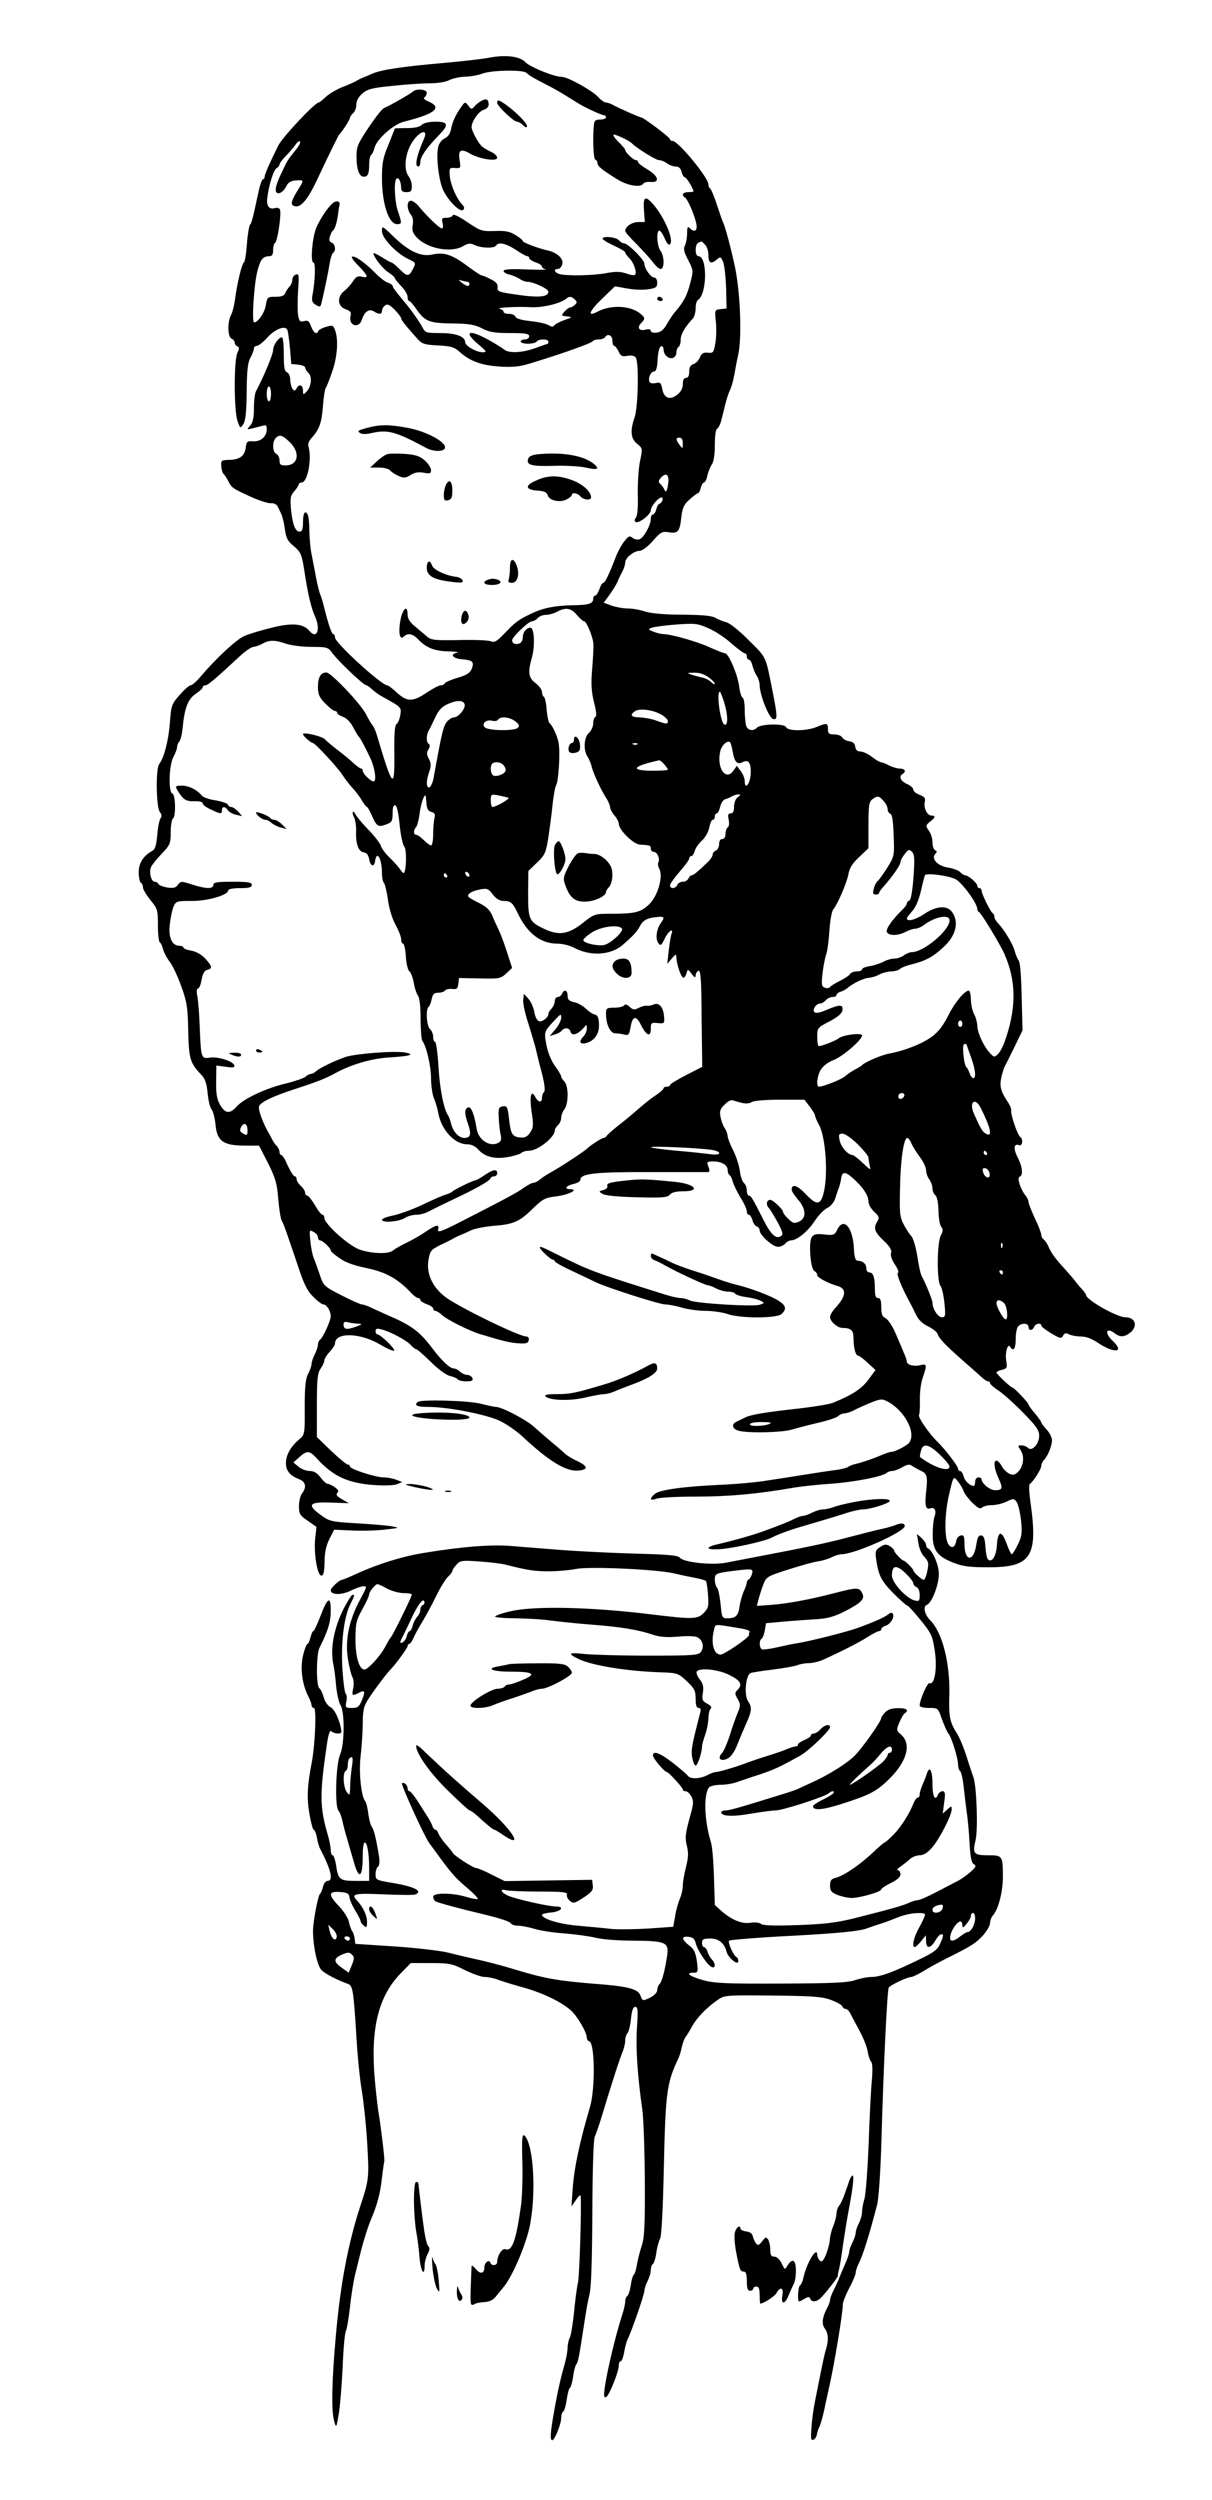 <svg xmlns="http://www.w3.org/2000/svg" version="1.0" width="757.333" height="1561.333" viewBox="0 0 568 1171"><path d="M228.8 27.1c-2.6.5-12 1.6-21 2.4-19.5 1.7-29.2 3.2-33.3 5-1.6.7-3.7 1.6-4.5 1.9-.8.3-2.2 1-3 1.5-.8.5-3.7 1.8-6.3 2.8-2.6 1-6.1 3-7.8 4.5-1.7 1.6-3.2 2.8-3.5 2.8-1.8 0-17 16.2-19 20.2-4.4 8.9-6.4 13.6-6.4 14.7 0 .6-.4 1.1-.8 1.1s-1.3 2.4-1.9 5.2c-2.8 12.9-3.3 15.2-4.2 16.2-.4.6-1.1 4.7-1.4 9-.3 4.3-.9 8.2-1.4 8.5-1 .7-3.2 9.9-4.2 17.6-.4 2.7-1.2 6-1.9 7.2-1.7 3.2-1.5 10.2.3 10.9.8.4 1.5 1.2 1.5 1.9s.6 1.5 1.2 1.7c1 .4 1 1 0 3.2-1.6 3.7-1.6 26.9.1 31.8 1.3 3.6 1.3 3.6 2.7 1.5 1.1-1.6 1.5-5.7 1.6-15.2.1-10 .5-13.7 1.8-16 .9-1.7 1.6-3.6 1.6-4.3 0-.6.6-1.2 1.4-1.2.7 0 2.9-1.7 4.9-3.9 3.6-4 8.5-5.9 9.4-3.5.3.8.8 4.6 1.2 8.6l.6 7.3 3.3.3c1.7.2 3.2.8 3.2 1.3 0 .6.7 1.8 1.6 2.6 1.8 1.9 1.3 6.6-1.1 8.9-1.3 1.4-1.5 1.3-1.5-.5 0-2.7-1.7-3.5-2.9-1.4-.9 1.6-1.2 1.6-2.1.3-.5-.8-1-2.8-1-4.3s-.7-3-1.5-3.3c-1.2-.5-1.5-2.4-1.5-8.5 0-4.3-.4-7.9-.8-7.9-1.7 0-4.2 3.7-4.2 6 0 1.9-4.7 13.1-8 19.2-.6 1-1 4.6-1 8 0 4.4-.5 6.7-1.7 8.1-1.7 1.9-1.7 2 .7 1.4 1.4-.3 3.5-.9 4.8-1.2 1.9-.6 2.2-.4 2.2 1.7 0 3.3-2.9 5.8-6.5 5.5-2.6-.2-3 .2-3.3 2.7-.5 4.1-2.6 5.8-7.5 6-4 .1-4.2.2-4 3 .1 1.6.6 3.2 1 3.5.4.3 1.5 1.9 2.3 3.5 1.7 3.2 1.8 3.3 11.2 7.6 3.7 1.6 7.7 2.9 8.9 2.7 1.1-.1 2.4.5 2.9 1.3.4.8 1.2 2.4 1.7 3.5.6 1.2 1.4 4.4 1.8 7.3.6 4.3 1.3 5.7 4.3 8.1 3.2 2.8 3.6 3.7 4.8 11.3 1.6 10.7 3.2 17.5 5 21.5 2.8 6.1.9 11-2.6 6.8-2.8-3.4-8.1-3.9-17.6-1.5-4.9 1.2-10.7 2.9-12.9 3.9-3.8 1.7-13 10.2-20.5 19-1.9 2.3-4 4.1-4.7 4.1-.6 0-2.9 2-5.1 4.5-3.8 4.3-4 4.9-4.6 13.3-.7 8.3-2.7 16.1-5 19.1-1.7 2.1-1.4 20.4.3 22.4.9 1.2 1 2.1.4 2.9-.6.7-1.3 4.2-1.6 7.8-.4 4.8-1 6.8-2.3 7.5-4.3 2.4-6.4 5.8-6.4 10.1 0 2.3.5 4.6 1 4.9.6.3 1 1.3 1 2.2 0 .9 1.6 3.5 3.5 5.9 3.3 4 3.5 4.6 3.5 11.8 0 4.1.4 7.7.9 8 .5.3 1.2 1.8 1.5 3.2.4 1.5 1.8 4.2 3.2 6 1.4 1.8 3.8 7 5.4 11.5 2.6 7.2 3 9.9 3.2 20.8.3 13.3.9 15.1 6.4 20.8 1.5 1.6 2.3 4 2.7 8.3.3 3.4 1.1 6.8 1.9 7.7.7.9 1.5 4.1 1.8 7.1.7 7.6 3.5 9.7 13.3 9.8h7.1l4.2 8.2c3.5 7 4.2 9.4 4.8 16.8.4 4.7 1.1 9.4 1.7 10.3 1 1.8 2.2 5.3 7.6 21.3 2.7 8.2 4.3 11.5 7.1 14.2 1.9 2 4.1 3.6 4.8 3.6 1.5 0 3.4 3.1 3.4 5.5 0 2.1-3.7 10.2-5 11-.5.3-1 1.4-1 2.3 0 .9-.7 3-1.5 4.6-.8 1.5-1.5 3.6-1.5 4.5 0 .9-.7 2.9-1.6 4.6-1.2 2.3-1.6 6-1.6 15.7.1 12.6 0 12.8-2.6 15-4 3.4-6.2 7.3-6.2 11.1 0 3.7 1.9 5.9 6.3 7.6 3 1.2 3.5 3.7 1.2 6.7-.8 1-1.4 3.7-1.4 5.9 0 3.6.4 4.3 4.1 6.8l4.1 2.9-.6 5.5c-.7 7 1 17.3 2.9 17.3 1 0 1.4-1.6 1.5-6.3 0-4.3.7-7.6 2.2-10.7l2.3-4.5 8.7.4c4.9.2 11.8 0 15.5-.5 6.6-.7 6.6-.8 2.7-1.5-2.2-.4-9.6-1-16.4-1.4-11.9-.7-12.7-.9-16.8-3.9-6.6-4.8-5.5-6.2 4.7-5.8l8.5.3-3.3-1.9c-2.3-1.3-2.9-2.1-2.1-2.9.8-.8.4-1.5-1.2-2.7-1.3-.9-2.8-1.6-3.4-1.6-.6 0-2.1-1.4-3.3-3-1.6-2.1-3.1-3-5.1-3-1.6 0-3.9-.9-5.2-2l-2.4-2 2.8-2.5c3.7-3.3 4.8-3.2 8.8 1.3 7.3 7.8 14.1 10.9 26.2 11.8 4.6.3 9.3.2 10.7-.4l2.5-1-2.8-1.1c-1.6-.6-4.2-1.1-5.9-1.1-3.8 0-15.8-3.9-15.8-5.1 0-.5-.5-.9-1-.9-.6 0-4.1-2.9-7.8-6.4l-6.7-6.5v-14.8c0-12.5.3-15.2 1.8-17.3.9-1.3 1.7-3 1.7-3.8 0-.7 1.1-2.5 2.5-4s2.5-3.2 2.5-3.9c0-5.4 11.8-5.1 21.2.5 3.2 1.9 6.2 3.2 6.5 2.8.7-.7-6.4-7.6-7.9-7.6-.4 0-.8-.7-.8-1.5 0-1.2.7-1.4 2.8-.8 4.1 1 11.6 5 13.7 7.3 1 1.1 2.2 2 2.6 2 .5 0 3.5 2.7 6.8 5.9 3.5 3.5 7.2 6.2 9 6.6 1.7.4 3.3 1.1 3.6 1.6.4.5 2.2.9 4 .9 2.6 0 3.3-.3 2.9-1.5-.4-.8-1.4-1.5-2.4-1.5s-2.5-.7-3.4-1.5c-.8-.8-2.1-1.5-2.9-1.5-1.8 0-5.6-3.5-10.2-9.6-6.2-8.1-9.6-10.6-22-15.9-2.2-1-5.3-2.4-6.8-3.1-1.6-.8-3.4-1.4-4.1-1.4-.6 0-5-1.9-9.6-4.3-8.2-4.2-8.4-4.4-10.2-9.8-1-3-2.2-6.3-2.7-7.4-.5-1.1-1.3-4.6-1.6-7.8-.6-5.7-.6-5.8 1.4-4.7 1.2.6 2.1 1.7 2.1 2.5s.5 1.5 1 1.5c1.2 0 5 3.6 5 4.7 0 .5 1.9 2.1 4.1 3.6 2.7 2 6.9 3.5 12.9 4.7 9 1.9 14.6 5.1 20.7 11.6 1.2 1.3 2.7 2.4 3.3 2.4.5 0 1 .4 1 .9s1.4 1.4 3 2c1.7.5 3 1.5 3 2 0 .6.5 1.1 1 1.1.6 0 2 .9 3.2 2 2.4 2.2 12.6 7.3 17.8 8.9 11.2 3.4 13.9 4 18 4.3 3.6.2 4.5 0 4.8-1.5.2-1-.3-1.7-1.2-1.7-3.4 0-32.7-14.3-38.3-18.8-5.7-4.5-8.6-10.9-7.5-17 .7-4.3 1.1-4.8 5.7-7.1 2.8-1.3 5.7-2.8 6.5-3.3.8-.4 2.2-1.1 3-1.4.8-.3 2.8-1.2 4.5-2 1.6-.9 6.4-1.8 10.5-2.2 9.6-.7 12.4-1.9 18.7-8.1 4.6-4.5 5.8-5.1 10.7-5.7 6-.7 11.2-3.3 6.8-3.4-3.1 0-1.9-1.7 1.8-2.5 1.7-.4 3-1.2 3-1.9 0-2.9 6.7-3.7 32.7-3.6h27c.9 0 1-.7.3-2.5-.9-2.3-.7-2.5 2.1-2.5 4 0 6.9 1.6 6.9 4 0 1 .4 2.1.9 2.4.5.3 1.2 1.7 1.5 3.1.4 1.4 2 4.7 3.6 7.4 1.7 2.6 3 5.6 3 6.5 0 .9.4 1.6 1 1.6.5 0 1.2 1.1 1.6 2.4.3 1.4 1.2 2.7 2 3 .8.3 1.4 1.2 1.4 1.9 0 2.2 6.1 7.7 8.6 7.7 1.2 0 2.7-.7 3.4-1.5.7-.8 1.9-1.5 2.6-1.5 2.8 0 7.7-3.9 11-8.8 1.8-2.8 4.6-5.7 6.1-6.4 1.6-.8 3.1-2.6 3.7-4.3.5-1.7 1.2-3.9 1.7-5 .4-1.1.9-3.1 1.1-4.4.4-3.5 1.9-3.5 5.8 0 4.6 4.2 7 7.9 7 10.7 0 1.3 1.2 3.4 2.7 4.8 2.3 2.1 2.5 2.8 1.5 4.4-2 3.2-1.4 5 2.9 9.1 2.9 2.7 3.9 4.4 3.5 5.7-.4 1.1.3 3.3 1.8 5.5 1.4 2.1 2 3.7 1.4 3.9-.9.3 1.9 7.2 6.1 14.8.4.8 1.6 3.1 2.5 5 1.1 2.3 3.1 4.1 5.6 5.3 2.1 1 4.1 2.6 4.4 3.5.7 2.2 3.7 5.3 12.1 12.7 3.8 3.3 7.7 6.8 8.7 7.7 1 1 2.3 1.8 2.8 1.8.6 0 1 .4 1 .9 0 .4 1.7 2 3.9 3.4 2.1 1.4 7.3 6 11.5 10.3 6.3 6.4 7.6 8.3 7.6 10.9 0 3.9-3.4 7.5-5.2 5.7-.7-.7-2.1-1.2-3.1-1.2-1.8 0-1.8.1-.3 2.4 1.9 3 1.2 7.7-1.5 10.2-1.6 1.4-2.3 1.5-4.2.5-1.2-.7-2.7-2.2-3.2-3.3-.6-1.2-1.6-2.3-2.2-2.6-1.9-.6-1.5 3.6.7 8.3 2.1 4.6 1.9 5.5-1.7 5.5-2.4 0-6.3-3.2-6.3-5.2 0-.4-.7-.8-1.5-.8s-1.5.9-1.5 2-.3 2-.6 2c-1.8 0-4.3-2.3-4.8-4.5-.4-1.4-1.1-2.5-1.6-2.5-.6 0-1-.5-1-1.1 0-1.1-6-9-9.5-12.4-4.1-4-9.5-11.8-8.8-12.8.3-.5.5-3.7.4-7.1-.1-3.4.5-8.1 1.4-10.5 2-5.9 1.9-6.4-1.1-5.7-3 .8-6.4-.1-6.4-1.6 0-.5-.6-2.4-1.4-4.1-.7-1.8-2.5-5.9-3.9-9.2-1.4-3.3-3.5-6.4-4.6-7-1.6-.8-2.1-1.9-2.1-5.2 0-3.2-.4-4.3-1.5-4.3s-1.5-1.2-1.5-4.4c0-5.4-.8-7.6-2.6-7.6-.8 0-1.4-.9-1.4-1.9 0-2.1-1.6-3.5-4-3.6-1.1 0-1.6-1.4-1.8-5.5-.5-10.3-4.9-15.2-7.9-8.9-1.2 2.4-1.7 2.6-6 2.1-3.6-.4-4.9-.1-5.8 1.2-1.7 2.2-.7 14.8 1.1 15.9.8.4 1.4 1.3 1.4 2 .1 1.1 5 3.8 9.7 5.1 4.2 1.3 3.8 4.8-1.2 10.2-1.4 1.5-2.5 3.4-2.5 4.3 0 2.1 3.5 5.1 5.9 5.1 3.9 0 5.1 1.1 5.1 4.9 0 4.6 1 8.1 2.2 8.1.5 0 2.5 1.5 4.5 3.4l3.6 3.3-3.4 4.6c-3.2 4.3-7.6 7.1-16.4 10.7-1.6.7-8.4 1.8-15 2.6-17.2 1.9-23.9 3-26.6 4.5-1.3.6-3.1 1.5-3.9 1.9-2.3 1.1-1.8 3.3 1 4.1 4.5 1.3 20.5.9 25.1-.5 2.4-.7 8-2.2 12.4-3.2s8.6-2.4 9.3-3.1c.7-.7 2.1-1.3 3-1.3.9 0 3.1-.7 4.7-1.6 1.7-.9 5.2-2.4 7.8-3.5 4.4-1.7 5.1-1.8 7.7-.4 7.8 4.1 13.4 14.4 10.2 19.1-.8 1.3-6.6 4.4-8.2 4.4-.7 0-2.6.6-4.3 1.3-4.9 2.1-10 3.8-12.7 4.4-1.4.3-3 .9-3.5 1.4-.6.4-3.1 1.1-5.5 1.4-2.5.3-8.5 1.2-13.5 2-4.9.8-13.3 2.1-18.5 2.9-5.2.9-15.6 1.8-23 2.1-16.8.8-28 2.3-30.2 4.3-2.6 2.2-2.2 3.3.8 2.2 1.4-.6 9.8-1 18.7-1 14.9 0 28.7-1.2 45.7-4.2 3.6-.6 11.2-1.4 17-1.8 10.8-.7 24.8-3.4 26.5-5.1.5-.5 1.7-.9 2.6-.9 1 0 3.1-.8 4.8-1.8 2.5-1.4 3.4-1.5 4.8-.4 1 .6 2.8 1.6 3.9 2.1 2.8 1.3 3.2 2.6 2.5 9.1-.8 7.3-.4 9.2 1.9 8.5 2.1-.7 3 1.2 1.9 4-.4 1.1-.8 4.7-.8 8-.1 7.5 2.1 10.5 9.8 13.5 4.3 1.7 7.7 2.1 15.8 2.1 20.5.1 23.8-4.8 20.3-29.9-.7-4.7-.9-8.7-.4-9.1 1.7-1.2 5.4-7 5.4-8.5 0-.8.6-2.1 1.3-2.8 1.8-1.9 3.7-6.6 3.7-9.2 0-1.3-1.1-3.5-2.5-5s-2.5-3-2.5-3.4c-.1-.4-1.4-2.3-3-4.2-1.7-1.9-3-3.8-3-4.2 0-.7-6.7-7.8-7.4-7.8-.8 0-7.6-6.4-7.6-7.1 0-.4 1.2-1 2.6-1.3 2.3-.6 2.5-1 2-4-.7-3.7.6-8.7 1.8-6.8 1.5 2.5 2.6 1 2.6-3.6 0-2.6.5-5.3 1.2-6 1.7-1.7 4.8-1.5 4.8.3 0 1.9 1.9 1.9 2.6 0 .7-1.6 3.4-2.1 3.4-.6 0 .5 2.1 2.1 4.6 3.6 4.2 2.5 4.8 2.6 5.6 1.1.7-1.2 1.4-1.4 2.8-.6 1 .5 3.5 1 5.5 1 2.4 0 5.1 1 7.8 2.8 7.8 5.3 13 4.8 7.2-.7-4-3.7-3.2-6.7.9-3.6 2.6 2 4.6 1.8 7.4-.4 3.6-3.1 2.2-7.1-2.4-7.1-4 0-18.4-8.2-18.4-10.4 0-.3-.8-1.4-1.7-2.5-1-1-2.5-2.8-3.4-4-.8-1.1-3.3-4-5.5-6.4-4.2-4.6-5.9-7-7.3-10.4-.6-1.1-1.5-2.4-2-2.8-.6-.3-1.1-1.3-1.1-2.1 0-.7-1.3-4.3-3-7.7-1.6-3.5-3-7-3-7.7 0-.7-.6-2.1-1.3-2.9-2.4-2.9-4.2-8.4-2.9-8.9 1.8-.6 1.4-4.7-.9-9.1-2.1-4.1-1.8-6.7.7-5.7 1.6.6 2-2.9.5-3.9-1.2-.7-4.6-10.6-4.2-12.3.1-.8-.6-2.6-1.6-4-3.3-5-4-7.4-3-11.7.5-2.2 1.3-4.7 1.8-5.5.5-.8 2.5-4.9 4.5-9l3.6-7.4-.4-15.7c-.2-9.4-.7-16.2-1.4-17-.6-.8-1.4-2.7-1.8-4.2-.7-3.1-4.7-9.8-7.7-13.1-1.1-1.1-1.9-2.5-1.9-3.2 0-.7-.3-1.4-.7-1.6-1-.4-5.3-9.1-5.3-10.7 0-.6-.4-1.1-1-1.1-.5 0-1-.5-1-1.1 0-1.3-4.1-4.8-5.6-4.9-.6 0-1.7-.7-2.4-1.5-.6-.7-3.1-1.7-5.5-2.1-5-.7-8.3-4.1-6.2-6.4.9-1 .9-1.4 0-1.7-.7-.3-1.3-1.9-1.3-3.7 0-1.7-.7-4.2-1.7-5.5-1.6-2.3-1.5-2.5.5-4.2 2.6-2 2.8-2.9.7-2.9-2 0-3.8-3.7-3.1-6.4.4-1.7-.1-2.4-2.4-3.3-1.7-.6-3-1.7-3-2.5 0-.7-1.3-1.9-3-2.6-3-1.4-3.9-3.5-2-4.7 1.8-1.1 1.1-2.5-1.2-2.5-1.3 0-3.6-.7-5.2-1.5-1.5-.8-3.3-1.5-3.8-1.5s-2.4-1.1-4.2-2.5c-1.8-1.4-4.2-2.5-5.4-2.5-1.4 0-2.2-.7-2.4-2.3-.2-1.5-1.1-2.3-2.8-2.5-1.4-.2-2.9-1-3.3-1.8-.4-.8-2.1-1.4-3.7-1.4-2.5 0-3-.4-3-2.5 0-2.9-.5-3-5.3-1-4.7 2-13.6 2-14.3.1-.7-1.8-11.8-1.6-13.6.2-1.9 1.9-4.5 1.4-5.2-1.1-.3-1.2-.6-4.5-.6-7.4 0-2.8-.4-5.3-1-5.5-.5-.2-1.3-2.6-1.6-5.3-.7-5.6-5-15.5-6.6-15.5-.6 0-3.9-1.3-7.2-2.8-5.8-2.7-18.2-6.2-21.8-6.2-.9 0-2.9-.5-4.5-1.1-2.6-1-2.7-1.2-.8-1.9 1.2-.4 6.3-1.1 11.5-1.5 8.8-.6 9.9-.5 15.1 1.8 3 1.3 7.9 4.5 10.7 7.1 2.9 2.5 5.7 4.6 6.2 4.6.6 0 1 .7 1 1.5s.4 1.5 1 1.5c.5 0 1.3 1.2 1.6 2.7.4 1.6 1.3 3.7 2 4.8.8 1.1 1.4 3.1 1.4 4.5.1 4.6 4.4 15.5 6.4 15.8 2 .4 2-1.1-.3-12.8-3.4-17.1-2.7-15.7-11.2-24.1-4.4-4.5-9-8.1-10.6-8.5-1.5-.3-3.8-1.3-5-2-1.6-1-6.1-1.4-15.5-1.5-8.6 0-14.8-.6-17.6-1.5-2.3-.8-5.9-1.4-8-1.4-2 0-5.4-.6-7.5-1.3l-3.8-1.4 1.8-2.4c2.6-3.5 4.2-6.2 4.9-7.9.3-.8 1.2-2.7 2-4.2.8-1.4 1.4-3.4 1.4-4.3 0-2.2 3.9-5.4 6.7-5.5 1.3 0 3.8-1.9 6.2-4.6 3.7-4.2 4.4-4.6 7.5-4.1 4.3.7 5.2-.3 5.9-7.1.5-4.4 1.2-5.9 3.9-8.3 1.8-1.6 3.6-2.9 3.9-2.9.4 0 1-1.1 1.3-2.5.4-1.4 1-2.5 1.5-2.5s1.3-1.5 1.6-3.3c.4-1.7 1.4-4.1 2.1-5.2.9-1.2 1.4-4.7 1.4-9.1 0-4.2.4-7.4 1.1-7.6.5-.2 1.4-1.9 1.9-3.8s1.4-5.5 2-8c.6-2.5 1.6-5.3 2.1-6.3.6-1.1 1.5-4.2 2-7 .5-2.9 1.3-7.2 1.9-9.7 1.8-8.8.9-30.5-1.9-42.5-1.8-8.2-4.2-17.1-5.1-19-.5-1.1-1.9-5.1-3.1-8.8-1.2-3.7-2.6-7-3-7.3-.5-.3-.9-1.2-.9-2 0-3.2-14.2-20.4-16.8-20.4-.7 0-1.2-.3-1.2-.8 0-.8-12.4-10.2-13.5-10.2-.7 0-10.7-4.4-13.7-6.1-1-.5-2.3-.9-2.9-.9-.7 0-2.4-1.2-3.8-2.8-2.9-3-14.1-9.2-16.8-9.2-3.6 0-14.9-4.6-17.1-6.9-2.6-2.8-9.5-3.6-17.4-2zm17.9 7c1.3 1.3 3.2 2.4 10 5.9 2.6 1.3 6.6 3.6 8.8 5 2.2 1.4 4.9 3 6 3.7 2.9 1.8 10.6 5.3 11.6 5.3.5 0 .9.4.9 1 0 .5-1.2 1-2.7 1-2.3 0-2.8.5-3 2.7-.6 6.4-.2 15.8.7 16.1.6.2 1 .9 1 1.6 0 1.4 1.9 3 9.3 7.6 4.8 3 11 4 12.2 2 .4-.6 1.8-.9 3.3-.8 4.6.5 3.9-2.7-1.2-5.7-2.5-1.5-4.6-3.1-4.6-3.6s-.4-.9-1-.9c-1.1 0-5-3.6-5-4.8 0-.4-1.4-2-3-3.6-1.7-1.6-2.8-3.2-2.5-3.5.5-.5 7.3 2.7 8.5 3.9 2 2.2 11.4 8 12.8 8 1 0 2.7.7 3.8 1.5 1 .8 2.9 1.5 4 1.5 1.5 0 2.4.8 2.8 2.5.4 1.4 1 2.5 1.5 2.5.8 0 4.1 5.4 4.1 6.7 0 .1-1.1.3-2.5.3-2.5 0-3.3 1.4-1.5 2.5 1.3.8 4.5 8.2 5.3 12.2.7 3.5-.8 4.4-3.1 2.1-.9-.9-1.2-.4-1.2 2.6 0 2-.5 4.6-1 5.6-.8 1.5-.5 3.1 1.5 6.8 2.5 4.8 2.5 5 1 10.7-1.5 5.9-3 8.7-6.7 13.1-1.2 1.3-3.1 4.1-4.2 6.1-1.5 2.7-2.9 3.9-4.9 4.1-1.6.2-2.7-.2-2.7-.8 0-.8-.9-1-2.4-.6-3.1.8-4.2-.9-2.2-3 2-2 2-2.6-.2-4.4-4.6-3.9-13.9-4.4-20.2-1-5.1 2.7-3.9-.3 2.6-6.5l5.6-5.4 5.6 1c3.1.6 7.5.8 9.9.4 3.7-.5 4.3-1 4.3-3.1 0-1.4-.6-2.4-1.4-2.4-1.6 0-4.6-4.2-4.6-6.5 0-1.8-7.7-9.5-9.5-9.5-.7 0-1.8-.7-2.5-1.5-1.4-1.6-8.5-2.1-7.5-.5.3.5 2.8 2 5.5 3.2 2.8 1.3 5 2.6 5 3 0 .5.9 1.7 2 2.8 2.1 2.1 3.6 6.7 2.6 7.7-.4.4-2.2.1-4.1-.6-2.6-.9-4.9-1-9.2-.2-6.2 1.2-18.5 1.4-22 .5-2.5-.7-3.1-2.4-.9-2.4.8 0 1.8-1 2.1-2.2.8-2.4-2.2-5.4-6.5-6.4-4.9-1.1-12-3.8-12-4.5 0-.4-1.5-1.7-3.4-2.8-2.7-1.7-4.8-2.1-9.8-1.9-6 .2-6.6 0-12.7-4.1-4-2.7-6.6-4-6.9-3.3-.2.7-1.5 1.2-2.9 1.2-2.2 0-2.4.3-1.9 2.5.4 1.4.2 2.5-.3 2.5-1.1 0-7.1-5.8-10.8-10.3-1.2-1.5-2.9-2.7-3.7-2.7-2 0-2.1 3.8-.1 6.5 1 1.2 1.3 3 .9 5-.4 2.3 0 3.6 1.8 5.6 5 5.4 16.2 7.5 21.8 4.2 2.4-1.4 3.4-1.5 5.5-.5 3.2 1.5 9.2 1.6 10 .2 1.1-1.8 4.6-1 9.2 2 2.4 1.6 4.8 3 5.4 3 .5 0 .9.4.9.9s1.4 1.4 3 2c1.7.5 3 1.4 3 2 0 .5.8 1.1 1.8 1.3.9.2-3.1.2-9 0-7.4-.3-10.8-.1-10.8.7 0 .6 1.2 1.4 2.8 1.7 1.5.4 3.6 1.3 4.7 2 1.1.8 2.7 1.4 3.7 1.4 2.8 0 9.8 3.3 9.8 4.6 0 2.6-4.7 3-16.3 1.2-7-1-7.8-1.4-7.5-3.2.2-1.5-.7-2.6-3.2-3.8-1.9-1-3.8-1.8-4.3-1.8-.4 0-3.3-1.9-6.4-4.2-7.3-5.5-11.1-6.8-16.6-5.6-5.4 1.2-11.1-1.4-18.4-8.5-5.2-5-5.3-5.1-5.3-2.4 0 3.3 6.8 10.4 12.5 13.1 3.5 1.7 3.5 1.7 2 4.6-1.9 3.7-2.6 3.7-6.3 0-1.7-1.7-3.3-3-3.6-3-.4 0-2.4-1.1-4.6-2.5-2.2-1.4-4-2.2-4-1.9 0 1.7 4.2 7.1 6.9 8.9 1.7 1.1 3.1 2.3 3.1 2.7 0 .4 1.4 2.1 3 3.8 1.7 1.7 3 4 3 5 0 1.1.3 2 .8 2 .4 0 1.8 1.6 3.2 3.6 4 5.9 6.1 6.8 17 6.9 7.9.1 10.6.6 13.9 2.3 3.4 1.8 5.9 2.2 13.1 2.2 7.3 0 9 .3 9 1.5 0 .8-.9 1.5-2 1.5s-2 .4-2 1c0 .5 1.5 1 3.4 1s3.8-.5 4.1-1c.3-.6 1.7-1 3.1-1 1.3 0 2.4.4 2.4 1 0 .5-.1 1-.3 1-.1 0-2.7.9-5.7 2-6.4 2.3-12.7 2.6-14.9.6-.9-.7-4.2-2.8-7.3-4.5-9.3-5.1-11.8-3.8-4.5 2.3 3.8 3.2 4 3.6 1.9 3.6-2.9 0-8.2-3-8.2-4.7 0-2.7-4.4-4.3-11.6-4.3-6.7 0-7.1-.1-8.5-2.8-1.3-2.5-5.9-9-8.8-12.3-3.7-4.5-5.1-6.3-5.1-7 0-.4-1-1.1-2.2-1.5-1.2-.3-4-2.5-6.2-4.8-4.6-4.6-9.2-7.9-10.6-7.4-.6.2.8 2.1 3 4.3 4.5 4.6 5 6 1.6 5.1-1.9-.5-2.8 0-4.2 2.2-1 1.5-2.8 3.5-4.1 4.5-3.5 2.8-3.1 7.2.6 8.5 2.3.8 2.8 1.5 2.4 3.1-1.2 4.6 3.9 6.3 5.3 1.8 1.2-3.7 3.3-5.2 5.5-3.9 2.5 1.6 3.9 1.5 3.9-.2 0-.7.6-1.9 1.4-2.5 1.1-.9 2-.5 4.5 1.9 1.7 1.8 3.1 3.6 3.1 4.1 0 .8 2 3.3 7.8 9.8 2 2.2 3.3 2.6 9.5 2.9 6.1.3 7.7.8 10.2 3.1 4.8 4.3 10.3 6.3 19 6.8 6.6.4 9.4 0 16-2.1 14.9-4.6 27-9 27.3-9.8.2-.4 1.4-.8 2.7-.8 1.3 0 2.7-.5 3-1 1.2-2 3.5-1 3.5 1.5 0 1.4.4 2.5.8 2.5.5 0 1.4 1.2 2.1 2.6 1 2.2 1.6 2.5 4 2.1 1.8-.4 3.3-.1 4 .7 1.6 1.9 1.2 23.1-.5 28.1-2.2 6.3-1.8 10 1.2 12.4 2.6 2.1 2.6 2.1 1.3 8.3-.7 3.5-1.1 10.5-1 15.6.2 5.8-.2 9.8-.9 10.7-.7.9-.8 1.5-.1 2 1.5.8 7.1-3.5 7.1-5.5 0-1.8 3.5-6 5-6 .5 0 .7.7.4 1.5-.4.8-1 1.5-1.4 1.5-.4 0-1.1 1.1-1.4 2.5-.4 1.4-1.1 2.5-1.6 2.5-.6 0-1 .9-1 2 0 2.9-3.3 8.9-5.3 9.6-1 .3-2.5 0-3.3-.7-1.3-1.1-1.9-.8-3.7 1.5-1.3 1.5-3.1 4.9-4.1 7.4-3.1 8.2-5.1 12.2-5.9 12.2-.4 0-1.3 1.3-1.8 3-.6 1.6-1.5 3-2 3s-.9.6-.9 1.4c0 2.4-2 3-10 3.1-8.2.2-13.6 1.3-19 3.9-5.9 2.8-7.4 3.9-12.2 8.9-4 4.2-5 4.8-7 4-1.3-.4-8-.7-14.9-.5-10.8.2-12.9 0-14.6-1.5-1.2-1-3.7-3.1-5.7-4.8-2.6-2.1-3.6-3.8-3.6-5.8 0-4.8-2.4-2.5-3.4 3.1-1 5.8-.2 9.2 1.6 7.4 1.9-1.9 4.3-1.4 6.8 1.3 3.7 3.9 7.7 5.5 14.4 5.6 3.4.1 5.1.4 3.8.6-3.6.7-2 2.8 2.4 3.1 4.9.4 5.7 1.2 4.5 4.4-.8 2-2.3 3-6.5 4.2-3 .9-5.8 2.1-6.1 2.6-.3.6-1.2 1-2 1s-3.4 1.4-5.9 3c-7 4.8-9.6 4.9-14.4.6-2.1-2-4.3-3.6-4.7-3.6-2.7 0-24.5-19.9-24.5-22.4 0-.9-.4-1.6-.8-1.6-.8 0-2.3-4.6-4.3-12.5-.5-2.2-1.3-4.9-1.8-6-.5-1.1-1.4-4.9-2.1-8.5-.6-3.6-1.6-8.3-2-10.5-.5-2.2-.9-6.8-1-10.2 0-3.4-.3-6.8-.6-7.7-1.2-3.1-2.4-1.6-2.4 2.9 0 3.3-.4 4.5-1.5 4.5-2.1 0-3.3-3-4.1-10.1-.5-5.6-.3-6.7 1.5-8.8 1.2-1.3 2.1-2.8 2.1-3.3 0-.4.6-.8 1.3-.8 2.9 0 5-11.2 3.2-17.1-.3-.8.3-2.4 1.3-3.5 3.8-4.2 4.9-7.1 5.5-14.6.3-4.3.9-8.3 1.3-9 .5-.7 1.9-4.2 3.1-7.8 2.4-6.8 3-15.1 1.3-19.4-.8-2.3-1.2-2.4-4.2-1.5-1.8.5-3.4 1.4-3.6 1.9-.7 2-2.3.9-3.4-2.1-.9-2.5-1.5-3-3.3-2.5-1.9.5-2.3.1-2.8-2.8-.3-1.8-.3-7 0-11.5.5-7.3.4-8.1-1.1-7.5-.9.3-1.6 1.4-1.6 2.4s-.6 2.5-1.3 3.2c-.7.7-1.6 2.1-2 3-.4 1.3-1.7 1.8-4.5 1.8-3.8 0-4 .2-4.6 3.8-.5 3.6-3.7 8.2-5.5 8.2-1.2 0-.1-17.6 1.5-23.9 1.4-5.6 2.6-7.1 5.7-7.1 1.2 0 1.7-.8 1.7-2.9 0-1.6.4-3.1.9-3.3 1.1-.4 3.1-13.7 2.3-15.6-.2-.7-1.2-1-2.1-.8-3 1-4.4-.9-3.8-5 .8-6.2 2.9-12.8 4.4-13.7.7-.4 1.3-1.2 1.3-1.7s1.3-2.3 2.9-3.9c1.6-1.6 3.6-4 4.5-5.2.8-1.3 1.8-2 2.2-1.6.4.3-.5 2.1-2 3.9-3.9 4.9-3.9 4.9-6.2 9.8-2.9 5.9-3.7 8.8-2.9 10 .9 1.4 3.4-.1 4.8-3 .8-1.6 2.2-2.4 4.5-2.5 3.7-.3 3.7-.1 1.1 4-3 4.8-3.8 6.9-2.6 7.7 3 1.9 6.5-1.8 11.2-11.8 6.9-14.6 10-20.9 10.5-21.4 1.4-1.4 5-7 5-7.8 0-.5.7-1.5 1.5-2.2.8-.7 1.5-2.5 1.5-4 0-1.9 1-3.6 2.9-5.3 2.4-2 4.7-2.6 14.3-3.5 6.3-.7 14.2-1.2 17.5-1.2 3.4 0 7.3-.6 8.9-1.5 1.6-.8 4.9-1.5 7.4-1.6 2.5 0 6.1-.7 8-1.4 4.3-1.7 19.2-1.9 20.7-.4zm83.7 80.5c.9.8 1.6 3.1 1.6 5 0 3.7 1.3 4.3 4 1.9 1.6-1.4 1.8-1.3 2.9 1.2.6 1.5 1.2 7.1 1.4 12.3l.2 9.5-2.8.3c-2.8.3-2.8.4-2.2 6 .3 3.1.2 7.7-.3 10.2-.7 4.1-1 4.5-3.5 4.2-2.1-.2-2.9.3-3.7 2.2-.5 1.3-1.8 2.7-2.9 3.1-1.5.4-2.1 1.5-2.1 3.6 0 1.9-.5 2.9-1.5 2.9s-1.5 1-1.5 2.9c0 2-.9 3.6-2.5 4.9-3.5 2.8-6.3 1.8-7.1-2.5-.6-3-1-3.4-3-2.9-1.2.3-2.6.2-2.9-.4-1-1.5.4-5 2-5 1 0 1.5-1.7 1.7-5.7.2-3.4.8-5.8 1.6-6.1.7-.2 1.2.5 1.2 1.6 0 2.5 2.5 4.6 4.5 3.8.8-.3 1.5-1.4 1.5-2.5s.5-2.3 1-2.6c.6-.3 1-1.9 1-3.4 0-2.5 2.1-6.1 5.7-9.9.7-.7 1.3-2.9 1.3-4.7 0-1.9.5-3.7 1.1-4 4.3-2.7 4.5-20.5.2-20.5-1.7 0-1.7-5.7 0-6.3.6-.3 1.3-.6 1.4-.6.1-.1.9.6 1.7 1.5zM219.1 132c.5 0 .9.4.9 1 0 1.4-1.3 1.2-3.6-.6-1.7-1.4-1.7-1.5-.1-1 1 .3 2.3.6 2.8.6zm50.3 8.3c1.1 1 1.1 1.5 0 2.5-.7.7-1.7 1.2-2.2 1.2-.5 0-1.7.9-2.6 1.9-1.7 1.9-1.7 2 1.1 2.3 2.7.3 2.7.4-1.2 1.7-2.2.8-4.3 1.9-4.7 2.5-.5.8-1.3.8-2.7-.1-1.1-.7-4.9-1.5-8.5-1.9-4.1-.4-6.7-1.2-7-2-.3-.8-1.7-1.4-3.1-1.4-1.4 0-2.5-.4-2.5-.9s-.8-1.2-1.7-1.4c-2.4-.6 7.8-1.2 15-.8 5.3.2 13.6-1.8 16.2-4.1 1.3-1.1 2.4-1 3.9.5zM127 184.5c0 1.9-.4 3.5-1 3.5-.5 0-1-1.6-1-3.5s.5-3.5 1-3.5c.6 0 1 1.6 1 3.5zm8.8 22.6c5.1 5 4 10.9-2 10.9-2.3 0-2.8-.4-2.8-2.4 0-1.3-.7-2.6-1.5-3-1.8-.7-2-5.7-.3-7.4 1.8-1.8 3.1-1.5 6.6 1.9zm184.2.6c0 2.6-.1 2.6-1.5.7-1.9-2.5-1.9-3.4 0-3.4 1 0 1.5 1 1.5 2.7zm-6.8 18.4c-.4 3.8-1.2 5.1-1.9 3.1-.3-.7-1.1-1.8-1.8-2.5-1.1-1-1-1.5.3-3 2.3-2.5 3.8-1.5 3.4 2.4zM270.3 288c1.4 1.6 2.9 3 3.4 3 1.2 0 4.4 7.8 4.4 10.9.1 1.4-.2 6.7-.6 11.7-.6 6.9-.3 10.5.9 15.4 1.1 4.3 1.3 6.6.6 6.8-.5.2-1 1.6-1 3.1 0 1.4-.9 3.4-2 4.4-2.4 2-2.7 8.2-.6 11.2.7 1.1 1.6 3.2 1.9 4.7.9 3.3 4.1 10.3 6.6 14.3 1.1 1.6 2 3.7 2 4.6.1.9 1 2.6 2.1 3.9 1.1 1.3 2 3 2 3.9 0 2.8 6.8 9.5 9.8 9.7 4.9.3 5.2.4 5.2 1.9 0 .8.6 1.5 1.4 1.5 1.6 0 3.1 3.4 2.1 5-.3.5-.1 1.9.5 3 1.9 3.5-.7 12.6-4.7 16.5-3.9 3.8-6.7 4.5-17.6 4.5-8.1 0-8.1 0-13.8 4.5-6.5 5.1-11 5.8-17.6 2.7-7.3-3.4-7.8-4.4-7.8-16.4l.1-10.8 4-3.9c3.7-3.5 4.2-4.6 5.3-11.2.6-4.1 1.6-11.1 2-15.5.5-4.5 1.2-8.8 1.7-9.5 1.2-2 2-15.3 1.2-19.9-.5-3-2.9-8.3-4.2-9.2-.5-.3-1.1-3.1-1.4-6.2-.2-3.1-.8-5.9-1.3-6.2-.5-.3-.9-1.3-.9-2.3 0-1-1.3-2.8-3-4.1-3.4-2.6-3.7-5.1-1.7-12.1 1.5-5.4 1.1-13.9-.7-13.9-1.9 0-3.6 2.2-3.6 4.6 0 1.2-.7 2.5-1.6 2.8-1.8.7-3.4 0-3.4-1.5s7.7-8.9 9.3-8.9c.8 0 2-.7 2.7-1.5.7-.8 2.4-1.5 3.9-1.5 1.4 0 3.7-.7 5.1-1.4 4-2.2 6.6-1.9 9.3 1.4zM134 301.5c2.4.8 7.7 1.5 12 1.5 7.2 0 7.8.2 9.6 2.7 2.9 4 14.8 15.3 16.1 15.3.4 0 1.6.9 2.7 1.9 1.2 1.1 3.2 2.6 4.6 3.3 9.2 5.1 9.2 5.1 8.6 8.7-.3 1.9-1.1 3.8-1.7 4.2-.9.5-1.2 4.4-1.1 13.4.2 17.8-.7 16.9-8.1-7.9-.6-2.1-1.6-4.4-2.2-5-.5-.6-1.9-2.9-3-5.1-2.5-4.9-16.4-19.5-18.5-19.5-2.7 0-4 2.2-4 6.7 0 3.5.6 4.9 3.4 7.8 1.9 1.9 3.9 3.5 4.5 3.5.6 0 1.1.4 1.1.9s1.2 1.3 2.8 1.9c1.7.6 3.5 2.5 4.7 4.8 1.1 2.2 2.3 4.1 2.6 4.4.7.6 2.9 4.7 5.4 10 2.2 4.6 3.1 11 1.6 11-1.4 0-5.1-3.6-5.1-5 0-.6-.3-1-.8-1-.4 0-2-1.2-3.6-2.6-1.5-1.5-4.9-4.2-7.5-6.2-2.5-1.9-5.1-4.1-5.7-4.8-1.2-1.5-10.4-3.7-10.4-2.5 0 .8 3.7 4.1 4.6 4.1 1 0 11.5 11.3 13.9 15 1.2 1.9 3.4 4.7 4.8 6.2s3.4 4.1 4.3 5.8c1 1.6 2.1 3 2.4 3 .3 0 1.4 2 2.5 4.5 2.1 4.7 2.8 5.1 6.9 3.5 2.2-.8 2.6-1.6 2.6-5.1 0-2.8.4-3.9 1.3-3.7.7.3 1.5 3.8 2 9.3.5 4.9 1.5 9.4 2.2 10.1 1.1 1.1 1 11-.2 12.3-.2.3-1.1-.6-2-2-1-1.3-3.2-3.8-4.9-5.4-1.8-1.7-3.5-4-3.9-5.3-.4-1.2-3-4.7-6-7.7-2.9-3-5.5-6.2-5.9-7.1-.4-.9-.9-1.4-1.2-1.1-.3.3-.1 1.4.5 2.5s1 3.8 1 5.9c-.3 6.4 1 10.1 3.4 10.5 1.5.2 2.3 1.2 2.7 3.2.6 3.5 2.4 4 2.8.8.8-5.2 3.2-.9 3.2 5.8 0 2 .4 4 .9 4.5.5.6 1.4 4.2 1.9 8 .6 4.2 2 8.9 3.6 11.7 1.4 2.6 2.6 5.6 2.6 6.7 0 1.2.4 2.1.9 2.1s1.1 2.7 1.3 6.1c.2 3.3 1 6.4 1.6 6.8.7.4 1.6 2.8 2.1 5.4.4 2.6 1.4 5.3 2 6.1.7.8 1.2 5.1 1.2 10.7 0 5.1.4 9.8.8 10.4 1.9 2.4 4.1 11.9 4.1 17.5 0 3.3.6 7.5 1.3 9.3.8 1.8 1.7 4.9 2.1 7.1 1.5 8 7.7 14.6 13.6 14.6 2 0 3.8.9 5.2 2.5 3 3.4 7.9 4.6 14.1 3.4 2.8-.5 5.6-1.4 6.1-1.9.6-.6 2.1-1 3.6-1 4 0 12-6.3 12-9.5 0-.7.7-1.8 1.5-2.5s1.5-2.2 1.5-3.4c0-1.1.7-3 1.5-4 2-2.6 2-11 0-13-.8-.8-1.5-1.9-1.5-2.4s-1.3-2.7-2.9-4.9c-1.8-2.5-3.4-6.4-4-9.8-1.2-6.3-1.2-6.3 4.1-11.9 2.6-2.8 2.8-2.8 2.8-.9 0 1.2-1.2 3.6-2.7 5.4l-2.7 3.2 2.5-.8c1.3-.4 2.6-1.1 2.9-1.5 1.3-1.8 3.8-1.8 4.3.1.6 2.3 3.2 1.6 6-1.4 1.7-2 1.7-2 1.7.1 0 1.1-.7 2.7-1.5 3.6-2.4 2.4-1.9 3.9 1.1 3.2 4.1-1.1 6.4-4.5 6.1-9.1-.1-2.9-.7-4.1-2-4.3-1-.2-2.9-1.5-4.2-2.8-1.4-1.3-3.8-2.7-5.5-3-2.3-.5-3-1.2-3-3 0-2.7-1.7-3.2-2.6-.9-.4.8-1.2 1.5-2 1.5s-1.4.9-1.4 1.9c0 1.1-.7 2.6-1.5 3.5-.8.8-1.5 1.9-1.5 2.5 0 1.7-3 4-4.5 3.4-.8-.3-1.8-2.2-2.1-4.3-.4-2.2-1.6-4.9-2.8-6.2l-2.1-2.3-.3 2.8c-.2 1.5.8 6.2 2.2 10.5 1.4 4.3 2.9 9.6 3.5 11.7.5 2.2 1.8 7.6 3 12 1.3 5.1 1.7 8.3 1.1 8.9-.6.6-1 1.8-1 2.8 0 2.4-1.7 2.3-3.1-.3-2-3.8-2.8-.6-1.8 6.7 1 6.3.9 7.5-.6 9.8-1.4 2.1-2.5 2.6-4.8 2.4-3.7-.4-4.4-1.7-5.2-9.1-.6-5.2-.9-5.8-2.8-5.5-1.9.3-2.2.9-2 4.8.1 2.5.4 6 .8 7.9.6 2.4.4 3.6-.6 4.2-4 2.5-9.6-.9-10.5-6.3-1.1-6.8-2.6-10.6-4-10.1-1.8.7-1.8 3 0 7.9 1.6 4.7 1.1 6.4-1.8 6.4-2.6 0-5.3-2.9-6.2-6.7-.4-1.6-1-3.3-1.4-3.8-2-2.9-3.9-12.3-4.5-22.8-.4-6.4-1.1-11.7-1.6-11.7s-.9-1.1-.9-2.4c0-1.3-.7-2.9-1.5-3.6-1.6-1.4-2.1-9.5-.6-10.4.4-.3 1.1-1.9 1.4-3.6.5-2.4 1.2-3 3.1-3 1.4 0 2.8-.5 3.1-1 .4-.6 1.9-.9 3.3-.8 2.3.3 2.7-.1 3-2.4l.3-2.7 9.7.2c9.1.2 9.8.1 12.4-2.3l2.8-2.6-2.4-7.4c-1.3-4.1-3.1-8.9-3.9-10.5-.8-1.7-2.2-4.6-3-6.6-1.1-2.7-2.8-4.2-6.1-5.9-2.5-1.2-4.8-2.5-5.1-3-.7-1.2 1.6-2.7 5.6-3.4 3.2-.6 3.8-.3 5.9 2.4 1.5 2 3.2 3 4.9 3 3.6 0 4.4.8 7 6.3 4.4 9 10.6 13.7 18.3 13.7 2.4 0 6 .9 8 2 7.5 4 17 3.4 22.5-1.3 5.2-4.5 6.8-6.3 8.2-8.9 1.5-2.9 3.6-3.9 8.4-4.3 3.1-.3 3.3.2 1.3 3-2 2.9-2.5 7.3-1.1 9.2 1.1 1.5 1.4 1.2 3-2 1.6-3.5 4.4-5.4 3.2-2.3-.3.8-.9 4.3-1.3 7.8l-.7 6.3 2.1-2.5c1.9-2.2 2.1-2.3 2.2-.6 0 3.1 2.2 9.6 3.3 9.6.5 0 1.1-1 1.4-2.1.6-2.1.6-2.1 2.4.2 1.4 1.9 1.9 2 1.9.8 0-.9.6-1.9 1.3-2.2 1.1-.4 1.4 4 1.5 22.3l.3 22.7-7.6 3.9c-4.1 2.1-7.5 4.2-7.5 4.6 0 .5-.7.8-1.5.8s-1.5.3-1.5.7c0 .5-1.6 1.9-3.5 3.2-3.3 2.2-4.7 3.4-10.5 8.4-1.4 1.2-4.7 4-7.5 6.1-2.7 2.2-5.1 4.3-5.3 4.8-.2.4-.8.8-1.3.8-.9 0-6.7 3.8-7.9 5.1-.9 1-12.1 8.4-16.3 10.7-2.2 1.2-4.8 2.9-5.7 3.7-.9.8-2.2 1.5-2.9 1.5-.7 0-2.7 1-4.4 2.2-3.3 2.4-8 4.9-28.1 15.2-10.5 5.4-12.7 6.2-12.3 4.6.7-2.7-.7-2.5-5.6.8-2.3 1.6-6.4 4-9.2 5.3-2.7 1.3-5.6 3-6.3 3.6-1.9 1.8-9.9 1.6-15.7-.4-5.2-1.9-16.5-12-16.5-14.9 0-.8-.4-1.4-.9-1.4s-2.1-2-3.5-4.5c-1.5-2.5-3.1-4.5-3.6-4.5-.6 0-1-.6-1-1.3 0-.8-.9-2.2-2-3.2s-2-2.4-2-3.2c0-.7-.3-1.3-.8-1.3-.7 0-2.1-2.2-4.4-7.3-.7-1.5-1.6-2.7-2-2.7-.4 0-.8-.6-.8-1.4 0-.8-.6-2.1-1.3-2.8-.7-.7-1.6-2-2-2.8-.4-.8-1.1-2.2-1.6-3-2.8-4.7-5.2-11.2-4.7-12.8.6-1.9 6.6-4.8 16.6-8 10.7-3.5 14.5-5 19.1-7.5 7.4-4.1 17-6.9 25.4-7.4 9.8-.6 12.3-1.4 7.3-2.3-4.7-.9-22.6.5-27.6 2-4.8 1.6-12.4 5.2-14 6.7-.7.7-1.8 1.3-2.4 1.3-.6 0-1.9.6-2.7 1.4-.9.7-5 2.1-9.1 3.1-9.4 2.2-19.7 7.1-23 10.7-3.2 3.7-5.4 3.5-7.8-.6-1.5-2.6-2-5-1.9-10.9l.1-7.6 4.5.6c3.4.5 4.3.3 3.9-.7-.6-2-7.8-4.2-11.5-3.6-4 .6-4.1.3-4.7-14.4-.2-5.8-.7-12.2-1.1-14.3-.5-2.3-.3-3.7.3-3.7s1.3-1.9 1.7-4.1c.5-2.9 1.3-4.3 2.6-4.6 2.6-.7 2.4-1.6-.9-5.3-1.8-1.9-4.2-3.3-6.5-3.7-2-.3-3.7-1-3.7-1.4 0-.5-.9-.9-2-.9-3.4 0-5.2-4.1-4.4-10.1.3-3 1.1-6.6 1.7-8.2 1.2-2.6 1.4-2.7 8.8-2.7 7.6 0 16.9-2.8 16.9-5 0-.6 2.5-1 5.5-1 4.2 0 5.5-.3 5.5-1.5s-1.7-1.5-9-1.5-9 .3-9 1.5c0 2-3.5 1.9-10-.2-5-1.6-5.3-1.6-6.6.1-1 1.5-2.1 1.7-5.1 1.3-2.1-.4-3.9-1.1-4.1-1.7-.2-.5-1-1-1.7-1-1.6 0-2.7-4.2-1.8-6.7.4-1 2.6-3.8 5-6.3 4-4.2 4.3-4.8 4.3-10.2 0-3.1.5-6 1-6.3 1.5-.9 1.3-11.2-.2-11.8-2-.6-1.6-13.5.5-17.2.9-1.7 1.7-3.7 1.7-4.6 0-.8.5-2 1-2.5.6-.6 1.3-3.5 1.6-6.5.9-9.4 2.5-13.4 6.1-15.9 1.8-1.2 3.3-2.6 3.3-3.1s.6-.9 1.3-.9c1.1 0 4.3-2.7 16.5-14 2.4-2.2 5.1-4 6-4 .9-.1 2.8-.7 4.2-1.5 3.2-1.8 5.8-1.8 11 0zm198 15.7c1.7 1.2 3 2.6 3 3.1 0 .4-.7.1-1.6-.7-.8-.9-2.7-1.9-4.2-2.2-1.5-.3-3.8-1-5.2-1.4-2.2-.8-2.1-.9 1.3-.9 2.4-.1 4.8.7 6.7 2.1zm7.3 11.5c1.9 6.2 2 11.4.2 10.7-1.9-.8-3.9-15.4-2.1-15.4.2 0 1 2.1 1.9 4.7zm-121.5 1.4c.3 1.9-3 5.9-5 5.9-.8 0-2.2.8-3.1 1.8-1.9 2.1-2.6 4.9-6.5 26.6-.4 2.2-1.3 4.1-1.9 4.4-1.6.5-1.7-3.1-.1-7.4.9-2.7.9-3.8-.2-5.9-1.1-2.1-1.1-3-.2-4.5.7-1.2.8-2.1.2-2.5-1.3-.8-1.3-4-.1-6.3.6-.9 1.9-3.7 3.1-6.2 1.5-3.3 3.1-5 5.8-6.2 4.4-2 7.6-1.9 8 .3zm92.1 4.6c1.7 1 3.1 2.4 3.1 3 0 1.6-.6 1.6-5.5-.2-2.2-.8-5.7-1.4-7.7-1.5-4.1 0-4.9-1.2-2-3 2.2-1.3 8.2-.5 12.1 1.7zm-68.4 3.2c1.8 1.3 2.1 2.1 1.2 3-1.6 1.6-14.2 1.4-15.6-.3-1.5-1.8.8-3.7 3.6-3 1.1.3 2.4.1 2.7-.5 1.1-1.7 5.5-1.3 8.1.8zm101.9 14.3c.8 4.7 2.1 6.1 4.6 4.8 2.8-1.5 4.1.4 3.8 5.5-.3 4.9-2.8 7.8-2.8 3.3 0-1.3-.9-3.4-1.9-4.7l-1.8-2.4-1.6 2.3c-3.5 5-7.9-1.2-6.2-8.9.6-2.9 3.2-5.4 4.6-4.5.3.2.9 2.3 1.3 4.6zm-44.7-3.6c-.3.3-1.2.4-1.9.1-.8-.3-.5-.6.6-.6 1.1-.1 1.7.2 1.3.5zm12.6 9.4c.9 1.1 1.7 2.2 1.7 2.5 0 .3-3.1.5-6.9.5-11.2 0-9.9-2.1 2.9-4.9.3 0 1.3.8 2.3 1.9zm-75.5.2c.7.7 1.2 1.8 1.2 2.5 0 1.6-3.9 3.3-5.7 2.6-1.4-.5-1.8-4.5-.6-5.6 1-1.1 3.8-.8 5.1.5zm-33.6 22.1c1.6.5 1.9 1.1 1.4 2.9-.3 1.3-.6 4.7-.6 7.5 0 2.9-.4 5.3-1 5.3-.5 0-2-1.1-3.4-2.5s-3-2.5-3.6-2.5c-1.3 0-1.3-2.3 0-3.6.5-.5 1.2-3.2 1.6-5.9.3-2.8 1.1-6.1 1.7-7.4 1.1-2.3 1.2-2.3 1.5 1.6.2 3.2.8 4.2 2.4 4.6zm36.1-6.6c.8.5-6 4.3-7.5 4.3-.4 0-.8-1.4-.8-3 0-3 .1-3.1 3.8-2.4 2 .4 4.1.9 4.5 1.1zm107.5-.3c-1.1.8-1.8 2.6-1.8 4.5 0 2.2-.5 3.1-1.6 3.1-1.2 0-1.4.7-.9 2.9.3 1.7.2 3.2-.4 3.6-.6.3-1.1 1.7-1.1 3.1 0 1.5-.6 2.4-1.5 2.4s-1.5.9-1.5 2.4c0 1.3-.7 2.6-1.5 3-.8.3-1.5 1.1-1.5 1.8 0 .8-1 2.3-2.2 3.5-4.8 4.6-6.8 6.3-7.7 6.3-.5 0-1.1.7-1.5 1.5-.3.8-1.5 1.5-2.6 1.5s-2.3.7-2.6 1.5c-.7 1.8-3.4 2-3.4.2 0-.7 2-3.5 4.5-6.4 2.5-2.8 4.5-5.6 4.5-6.2 0-.6.4-1.1 1-1.1.5 0 1.2-1.1 1.6-2.4.3-1.3 1.8-3.5 3.4-4.9 1.5-1.4 3-4 3.4-6.1.4-2 1.1-3.6 1.6-3.6.6 0 1-.7 1-1.5s.4-1.5.9-1.5 1.2-1.4 1.6-3.1c.4-1.7 1.4-3.3 2.3-3.5 1-.3 2.4-.9 3.2-1.4.8-.5 2.2-.9 3-.9 1.2 0 1.2.2-.2 1.3zm68.3 1.8c1.1 1.1 1.9 2.9 1.9 3.9 0 .9.6 1.9 1.3 2.1.8.3 1.3 3.5 1.5 10.1.4 9.5.3 9.8-2.9 15-1.8 2.8-3.8 5.7-4.5 6.3-.7.5-1.6 2.2-1.9 3.7-.6 2.1-.4 2.7.9 2.7.9 0 1.6-.3 1.6-.8 0-.4 1-1.8 2.3-3.2 3.9-4.4 7.7-9.8 7.7-11.2 0-.7.9-2.4 2-3.8 1.7-2.2 2.1-2.3 3.4-1 1.2 1.2 1.3 3.4.7 11.9-.5 6.5-1.2 10.6-1.9 10.9-.7.2-1.2.8-1.2 1.3 0 .6-1 2-2.3 3.2-4.6 4.5-7.6 8.8-7.1 10.2.8 1.9 5.1 1.9 8.8 0 1.5-.8 3.6-1.5 4.6-1.5.9 0 2.8-.8 4.1-1.8 5.2-3.9 11.9-5.1 11.9-2.1 0 4.7-12 14.8-17.7 14.9-1 0-2.7.7-3.7 1.5-1.1.8-3.1 1.5-4.4 1.5-1.3 0-3.6.6-5 1.4-1.5.8-4.4 1.8-6.4 2.1-2.1.3-3.8 1-3.8 1.5 0 .6-1.1 1-2.5 1-1.3 0-2.8.6-3.2 1.3-.4.7-2.6 2.1-4.8 3.2-2.2 1.1-4.3 2.4-4.6 2.9-.4.5-1.5.6-2.4.2-1.5-.5-1.6-1.5-1-6.9.4-3.4 1.2-7.3 1.7-8.7.5-1.4 1.2-6.3 1.5-11 .3-4.7 1.1-9.2 1.8-10 2.1-2.6 6.3-12.3 7.1-16.5.5-2.9 1.9-5.2 5.1-8.1l4.3-4.1v-10.8c0-9.1.3-11 1.8-12.1 2.4-1.8 3.2-1.7 5.3.8zM220 410.1c0 .6-.4.7-1 .4-.5-.3-1-1.1-1-1.6 0-.6.5-.7 1-.4.6.3 1 1.1 1 1.6zm-10.5-.1c.3.5.1 1-.4 1-.6 0-1.1-.5-1.1-1 0-.6.2-1 .4-1 .3 0 .8.4 1.1 1zm238.3 1.8c3.1 1.6 10.2 11.3 10.2 14 0 .6.4 1.2.8 1.4 1 .4 9.7 14.7 11.9 19.6 5.7 12.9 5.7 25.7 0 41.5-.8 2.1-2.1 4.6-3.1 5.5-1.5 1.5-1.8 1.5-3.9-.8-2.9-3.3-5.7-9.4-5.7-12.8-.1-1.5-.7-3.8-1.5-5.2-.8-1.4-1.4-4.4-1.5-6.8 0-2.3-.5-4.2-1-4.2-1.9 0-6.5 5.5-9.4 11.3-3.7 7.2-6.3 9.9-12.6 13.1-4.4 2.2-10.4 4.2-15.3 5.1-3.5.6-11.4 4-12.7 5.4-.3.4-1.7 1.2-3.2 2-1.5.8-3.6 2.2-4.6 3.1-1.6 1.5-10.3 5-12.4 5-1.4 0-.9-5.1.9-8 1-1.7 3.4-3.5 6-4.5 4.3-1.7 13.3-9.4 13.3-11.5 0-1.4-8.8-.3-10.9 1.3-1.3 1.1-7.9 3.7-9.3 3.7-.5 0-.8-1.9-.8-4.3 0-4.2.1-4.4 5.8-7.3 3.9-2.1 5.8-3.7 6-5.2.4-2.8-1.2-2.8-7.4-.2-3.1 1.4-5.1 1.7-5.7 1.1-1.2-1.2.8-4.1 2.8-4.1.7 0 1.8-.7 2.5-1.5s2.1-1.5 3.1-1.5c1.1 0 1.9-.4 1.9-.9s.9-1.3 2-1.6c1.1-.3 2.6-1.2 3.3-1.8 2.3-2.1 7.8-4.7 10-4.7 1.2-.1 3.3-.7 4.7-1.5 1.4-.8 3.9-1.4 5.5-1.5 1.7 0 3.6-.5 4.2-1.1.6-.6 2.6-1.4 4.4-1.9 7.7-1.9 10.8-3.5 16.2-8.5 5.6-5.2 7.2-11.3 4.1-16-2.3-3.6-7.4-3.3-13.1.5-4.1 2.8-8.3 3.9-8.3 2.2 0-.4 1.1-1.9 2.5-3.4 1.6-1.7 3.1-5.3 4.1-9.5.8-3.7 1.7-7 1.9-7.4.8-1.1 10.9.2 14.3 1.9zM291.5 435c.8 1.3-5.2 6.8-8.2 7.6-2.7.7-9.5-.7-9.9-2.1-.2-.6 1.6-2.2 3.9-3.7 4.4-2.9 12.9-3.9 14.2-1.8zM451 479.5c0 .8-.4 1.5-1 1.5-.5 0-1-.7-1-1.5s.5-1.5 1-1.5c.6 0 1 .7 1 1.5zm2 9.8c0 .1.9 2.7 2 5.7 2.1 5.9 2.6 10 1.1 10-.5 0-1.3-1-1.7-2.3-.4-1.2-1-2.4-1.4-2.7-1.3-.9-2.3-11-1.1-11 .6 0 1.1.1 1.1.3zm-29.2 23.9c-.6 1.8-2.8 2.1-2.8.4 0-.9.7-1.6 1.6-1.6.9 0 1.4.5 1.2 1.2zm-75.6 3.5c1.6.3 3.4.1 4.1-.5.7-.6 6.2-1.1 13-1.1H377l2.5 3.3c1.4 1.8 2.5 3.7 2.5 4.2s.8 2.5 1.9 4.4c3.1 5.9 4.3 23.7 2 32.1-1.4 5.5-3.3 5.5-8.3.2-4-4.2-6.6-5-6.6-2 0 .7 1.4 2.7 3 4.6 3.8 4.3 4 8.7.5 10.3-2.2 1-2.9.8-5-1.2-1.4-1.3-2.5-2.8-2.5-3.3 0-1.2-4.8-5.7-6-5.7-1.7 0-2.2 2.2-.7 3.8.8.9 2.7 4.1 4.3 7 2.3 4.4 2.5 5.5 1.4 6.2-2.4 1.5-4.7-.7-8.2-7.6-5.3-10.5-5.9-11.4-6.9-11.4-.5 0-.9-1.1-.9-2.4 0-1.3-.6-2.9-1.4-3.5-.7-.6-1.6-3.2-1.9-5.9-.4-2.6-1.8-6.9-3.2-9.6-1.4-2.7-2.5-5.7-2.5-6.5 0-.9-.6-2.5-1.3-3.6-.8-1.1-1.7-3.5-2-5.3-.6-2.7-.2-3.8 1.9-5.8 1.6-1.7 3.1-2.4 4.2-1.9.9.3 2.9.9 4.4 1.2zm111.5 2.4c4.7 9.5 5.5 13.6 2.5 12-1.8-.9-2.5-2.2-5.7-9.3-2.6-5.6.5-8.2 3.2-2.7zM116 529.6c0 2.2-.2 2.3-2 1.4-1.6-.9-1.8-1.5-1-3.1 1.4-2.5 3-1.6 3 1.7zm286 6.4c2.7 2.7 5 5.5 5 6.2 0 .7.3 2.4.6 3.8.6 2.3.4 2.2-3.3-1.3-2.1-2-4.3-3.7-4.8-3.7-2.2-.1-5.3-3.7-6-6.8-.6-2.8-.4-3.2 1.4-3.2 1.1 0 4.3 2.2 7.1 5zm25.2-.3c.7 1.6 2.5 4.4 4 6.4s2.8 4.7 2.8 6c0 1.3.7 3.3 1.5 4.3.8 1.1 1.5 3 1.5 4.2 0 1.2.6 2.7 1.4 3.3.8.7 1.3 3.4 1.4 7.2.1 3.3.6 6.7 1.3 7.5.9 1.2.9 2-.2 4.1-1.8 3.3-1.9 21.4-.2 23.5.7.8 1.5 4.4 1.9 8.1.6 6.1.5 6.7-1.2 6.7-1.8 0-4.4-3.9-4.4-6.8 0-1.3-3.1-8.9-5-12.4-.6-1-1.5-5.2-2.1-9.4-.7-4.3-1.9-8.4-2.8-9.4-.9-.9-2.5-3.4-3.6-5.5-1.8-3.4-2-5.5-1.7-16.9.2-13.1 1.7-23.6 3.4-23.6.5 0 1.4 1.2 2 2.7zm-93.1 3c4.7.9 3.5 2.7-1.3 1.9-2.4-.3-9.4-1.1-15.7-1.6-6.3-.6-11.7-1.3-12-1.6-.7-.8 24.5.4 29 1.3zm128.4 1.3c.3.5.1 1-.4 1-.6 0-1.1-.5-1.1-1 0-.6.2-1 .4-1 .3 0 .8.4 1.1 1zm1.3 9.8c.4 2.8-2.4 2-3.1-.9-.4-1.5-.1-1.9 1.1-1.7.9.2 1.8 1.3 2 2.6zm5.9 34.4c-.3.8-.6.5-.6-.6-.1-1.1.2-1.7.5-1.3.3.3.4 1.2.1 1.9zm.3 11.8c0 .5-.2 1-.4 1-.3 0-.8-.5-1.1-1-.3-.6-.1-1 .4-1 .6 0 1.1.4 1.1 1zm.6 14.4c1.4 1.5 2 7.6.7 7.6-1.1 0-4.3-5.8-4.3-7.6 0-1.8 1.7-1.8 3.6 0zM168 620c2 .1 1.8.3-1.4 1.5-4.3 1.5-5.6 1.2-5.6-1.2 0-1.1.6-1.4 2.3-.9 1.2.3 3.3.6 4.7.6zm192.5 47c-2.9 1.2-9.8 1.2-9 0 .3-.6 3-1 5.8-.9 3.8 0 4.7.3 3.2.9zm80 14.4c2.5 2.4 4.5 4.9 4.5 5.5 0 2.8-7.4.5-13.8-4.4-.2-.2 0-1.4.4-2.9.9-3.8 3.6-3.3 8.9 1.8zm11.1 17.1c.4 1.1 2.2 3.5 4.1 5.4 2.6 2.5 3.7 3.1 4.6 2.2.6-.6 2.6-1.1 4.5-1.1s4.9-.7 6.8-1.6c3.3-1.6 3.6-1.6 4.9.2.7 1.1 1.6 4.9 2 8.6.6 5.8.4 7.4-1.5 11.3-1.2 2.5-2.5 4.5-2.9 4.5-.3 0-1.4-2.3-2.4-5.1-2.3-6.3-4.1-5.9-4.5.8-.3 5.2-2.4 8.5-4.2 6.7-.5-.5-1-3.1-1.2-5.9-.2-3.6-.7-5.1-1.9-5.3-1.3-.2-1.8.8-2.4 4.5-1.2 8.1-5.5 7.8-5.5-.4 0-3.7-.3-4.4-1.7-4.1-1 .2-1.9 1.2-2.1 2.3-.6 3.3-2.1 4.1-3.7 1.9-1.9-2.6-1.9-13.4 0-22.1 2.3-10.2 2.3-10.2 4.5-7.3 1.1 1.4 2.3 3.4 2.6 4.5z"/><path d="M193.5 42.9c-1.2 1.1-11.4 6.9-13.5 7.7-.9.3-4.1 4.4-7.3 9.2-5.5 8.3-5.7 9-5.6 14.7.2 6.2 1.8 9.1 4.4 8.1 1-.4 1.5-2 1.5-5 0-2.5.4-4.7.9-5 .5-.3 1.2-1.8 1.6-3.3 1-4.1 8.9-11.1 13.8-12.3 14.5-3.6 18.2-6.6 11.6-9.4-1.9-.8-2.7-1.6-2-2 .6-.4 1.1-1.4 1.1-2.2 0-1.6-5-2-6.5-.5zm32 4.4c-1.1.6-2.6 1.8-3.2 2.6-1.2 1.4-1.5 1.4-2.8-.4-1.5-1.9-1.6-1.9-3.3.5-2.8 4-4.1 6.9-4.8 10.4-.4 2.2-1.4 3.7-3 4.4-1.3.6-2.6 2.3-3 3.8-1.2 4.6.3 16.7 2.5 20.9 2.7 5.2 7.9 10.1 9.2 8.8.7-.7.5-1.5-.5-2.5-2.6-2.7-5.4-9.1-5.8-13.3-.3-3.8-.2-4 2.5-3.8 2.6.2 2.7 0 2.1-3.6-.8-4.8.5-5.7 4.8-3.2 4.4 2.6 12.8 3.9 12.8 2 0-.8-1.2-2-2.7-2.7-1.6-.7-3.5-1.8-4.3-2.5-1.8-1.5-5-7.4-5-9.2 0-2.6 3.5-7.6 5.8-8.1 1.3-.4 2.2-1.4 2.2-2.4 0-2.5-1.1-3.1-3.5-1.7zm7.5.9c0 1.4 7.7 8.8 9.3 8.8.6 0 1.9.7 2.9 1.7 1.2 1.1 1.8 1.2 1.8.4 0-1.4-5.1-6.6-9.7-9.9-3.5-2.5-4.3-2.7-4.3-1z"/><path d="M197.6 58.5c-.9 1-3.4 1.5-7 1.5-3.1 0-5.6.1-5.6.2 0 .2-1.4 3.6-3 7.7-2.6 6.2-3 8.6-3 16 .1 11.7 3.2 21.1 7.1 21.1 2.3 0 2.3-.5.4-6-1.6-4.7-2-14.6-.6-15.4 1-.7 2.1 1.7 2.1 4.5 0 1.4.7 1.9 2.5 1.9 2.1 0 2.5-.5 2.5-2.8 0-1.5-.7-3.6-1.5-4.6-2.2-2.9-1.8-9.2.7-14.3 3.3-6.5 9.2-9.1 6.3-2.8-3.2 7.2-4.3 12.5-2.5 12.5.6 0 1-1 1-2.2 0-2.3 2.8-6.4 8.4-12.2 5.1-5.1 4.8-6.6-1.3-6.6-3.1 0-5.5.6-6.5 1.5zm104.2 40 .4 5.5h-3c-3 0-6.2 2.1-6.2 4.2 0 .5 2.4 3.3 5.3 6.1 2.8 2.9 6.3 6.7 7.6 8.4 1.3 1.8 3 3.3 3.7 3.3 1.9 0 1.8-6.1-.1-8.6-1.6-2.1-2-9.4-.5-9.4.5 0 1.7 1.7 2.5 3.7 1 2.3 1.9 3.3 2.5 2.7 2-2-2.8-13.1-8.3-19.2-3.4-3.7-4.4-2.8-3.9 3.3zm-145.9-3.3c-2.3 1.9-6.2 7.8-7.8 11.8-1.8 4.6-2.7 16-1.2 16 1.1 0 .8 8.6-.5 15.5-.4 2.3-.1 3.3 1.6 4.3 1.6 1 2.1 1 2.4 0 .8-2.6 3.5-15.4 4.1-19.5.4-2.4 1.1-4.5 1.6-4.9 1.5-.9 1-4.1-.7-4.8-1.1-.4-1.3-1.3-.8-2.8.4-1.3 1-2.5 1.4-2.8.9-.6 1.9-3.6 2.4-7.5.2-1.7.5-3.6.7-4.4.5-1.9-1.4-2.4-3.2-.9zM308 140c0 .5.7 1 1.6 1 .8 0 1.2-.5.9-1-.3-.6-1-1-1.6-1-.5 0-.9.4-.9 1zm-135.5 60.3c-4.9 1.3-5.3 1.6-3.6 2.6.7.5 2.9.5 5 0 7.8-1.8 11.3-.9 26 7 3.1 1.6 7.6 1.8 8.5.2 1.6-2.6-8.4-8.1-17.4-9.7-8.6-1.6-12.9-1.6-18.5-.1zm9.1 12.4c-1.1.3-3.3 1.8-5 3.4l-3.1 2.9h4.1c2.3 0 4.7.6 5.3 1.4.6.8 2.5 1.9 4 2.6 2.4 1 3.3.9 5.5-.5 1.8-1.2 3.6-1.5 6.1-1.1 3 .6 3.5.4 3.5-1.2 0-1-1.3-3.1-2.9-4.5-2.4-2.1-4.3-2.7-9.3-3.1-3.5-.2-7.2-.2-8.2.1zm71.2 0c-3.1.3-4.8.9-5.2 2-1.2 3.1 1.2 3.8 11.8 3.5 5.6-.2 12.4.2 15 .8 5.3 1.2 6.6.8 4.5-1.2-4.5-4.2-14.2-6.1-26.1-5.1zm-1.6 12.4c-5.4 2.3-5 4.3.7 4.7 3.2.2 4.4.8 4.8 2.2.7 2.5 5.8 3.6 8.9 1.9 1.3-.7 2.4-1.6 2.4-2.1 0-1.3 2.7-.9 4 .7 1.4 1.7 5 2 5 .5 0-2.7-3.7-6.1-8.6-8-6.7-2.5-11.6-2.5-17.2.1zm-42.1 1.8c-.6 1.1-1.1 3.3-1.1 4.9 0 2.5.3 2.9 2 2.5 1.6-.4 2-1.4 2-4.4 0-4.4-1.4-5.8-2.9-3zm29.9 38.9c0 2.2-.3 4.7-.6 5.6-.4 1.1 0 1.6 1.5 1.6 2.5 0 3.7-3.7 2.4-7.6-1.5-4.4-3.3-4.1-3.3.4zm-39 .2c0 3.7 3.1 5.5 11.4 6.5 4.8.6 5.8.5 5.4-.6-.3-.8-1.5-1.5-2.9-1.7-4.7-.5-10.8-3.3-11.4-5.3-1-2.9-2.5-2.3-2.5 1.1zm28.3 5.7c-2.5 1-1.2 2.3 2.1 2.3 3.8 0 5.5-1.4 3-2.4-1.8-.7-3.3-.7-5.1.1zm-11.9 16.7c-.8 3.4.3 5 2.2 3.1.9-.9 1.3-2.3.9-3.5-.9-2.7-2.3-2.5-3.1.4zm52.6 58c0 .9-.4 1.6-.9 1.6-1.4 0-2.3 3.2-1.2 4.3.5.5 1.9.6 3.1.2 1.7-.5 2-1.3 1.8-3.8-.3-3.1-2.8-5.2-2.8-2.3zm-8.9 49.3c-1 1.9-.3 12.3.9 13.7.9 1 4-4.4 4-7 0-2.4-2.2-8.4-3.2-8.4-.4 0-1.1.8-1.7 1.7zm10.8 3.9c-.8.3-2.8 3-4.4 6.1-2.6 5.1-2.7 5.9-1.5 9.1 2.1 5.8 4.5 7.7 9.5 7.5 4.3-.1 9.5-2.6 9.5-4.5 0-.5.7-1.6 1.5-2.4.8-.9 1.5-3.3 1.5-5.5 0-3.1-.7-4.7-2.9-7-1.6-1.6-4-2.9-5.3-2.9-1.3 0-3.2-.2-4.3-.4-1.1-.2-2.7-.2-3.6 0zm-188-29.9c2.8 4.8 4.1 5.7 8.1 5.6 2.5-.1 4 .3 4 1s1.8 2 3.9 2.9c4.6 2.2 5.1 2.2 5.1.3 0-1.9 1.6-1.9 2.7-.1.4.8 2.2 1.8 3.8 2.2l3 .7-1.9-2.2c-1.1-1.1-2.5-2.1-3.2-2.1-.7 0-1.4-.5-1.6-1.1-.2-.6-2.8-1.5-5.7-2-2.9-.4-5.8-1.4-6.5-2.2-2.2-2.8-6.1-4.7-9.4-4.7-2.8 0-3.1.2-2.3 1.7zm37.1 10.9c0 1.1 2.9 3.4 4.4 3.4.8 0 2.1.7 2.9 1.5.8.7 2.7 1.7 4.2 2.1l2.8.7-2.2-2.2c-1.1-1.1-2.7-2.1-3.5-2.1-.8 0-1.7-.4-2-.9-.7-1-6.6-3.3-6.6-2.5zm168.2 69.6c-1.7 1.7-1.5 3.5.8 5.8 2.8 2.8 7 2.7 7-.3 0-4.8-1.1-6.7-3.9-6.7-1.5 0-3.2.5-3.9 1.2zm4.3 20.7c-.3.6-2.4 1.1-4.6 1.1-3.6 0-3.9.2-3.9 2.9 0 4.9 2 9.1 4.3 9.1 1.2 0 3.2.3 4.3.6 1.9.5 2.3.1 2.9-3.4.9-5.4 2.6-5.8 4.9-1.1 2.5 5 4.6 5.9 4.6 1.8 0-2.8.2-3 3.3-2.7 3.1.3 3.2.2 2.9-3.2-.4-4.4-2.4-6.6-4.9-5.5-1 .5-2.4.7-3.2.6-.8-.2-2.5.3-3.8 1-1.9 1-2.6 1-4.2-.5-1.2-1.1-2.1-1.4-2.6-.7zM120 492c0 .6.7 1 1.5 1s1.5-.2 1.5-.4-.7-.6-1.5-1c-.8-.3-1.5-.1-1.5.4zm-11.5 2c2.8 1.2 4.5 1.2 4.5 0 0-.6-1.5-1-3.2-.9-2.8 0-3 .2-1.3.9zM227 550.5c-1.9 1.3-3.9 2.4-4.4 2.4-1.1.1-9.9 4.4-10.6 5.2-.3.4-1.6 1-3 1.4-1.4.4-6.3 2.5-11 4.8-4.7 2.2-11 4.5-14 5.1-3 .6-5.3 1.5-5 2.1.7 1.4 8.1.7 10.7-1 1.2-.8 3.6-1.5 5.4-1.5 1.7 0 4.3-.7 5.7-1.5 1.5-.8 6.5-3.3 11.2-5.5 10.7-5 17.4-8.8 17.8-10 .2-.6 1-1 1.8-1s1.4-.7 1.4-1.5c0-2.1-1.9-1.8-6 1zm70 2.1c-10.1.9-12.9 1.5-12.4 2.8.3.8-.4 1.6-1.8 2-2.3.6-2.3.7-.3 1.9 1.3.7 7.3 1.3 16.1 1.5 11.9.3 14.2.1 15.3-1.2.9-1.1 3-1.6 6.2-1.6 8.5 0 5.7-3.4-3.6-4.4-11.7-1.2-15.1-1.3-19.5-1zm-44 31.8c0 .8 5 5.6 6 5.6.5 0 1 .4 1 .8s3.7 2.5 8.3 4.6c4.5 2.1 9.3 4.4 10.7 5.1 4.8 2.4 30 10.5 32.8 10.5 1.6 0 5.1.7 7.8 1.5s7.7 1.5 11 1.5c3.4 0 8.1.7 10.4 1.5 6 2.1 23.3 2.1 25.4-.1 2.4-2.4 1.9-4-1.8-6.3-3.5-2.2-12.6-5.6-18.6-7.1-1.9-.4-6.2-1.7-9.5-2.9s-8.9-3.1-12.5-4.2c-3.6-1.2-7.6-2.7-9-3.4-1.4-.7-3.8-1.9-5.5-2.6-1.6-.7-3.3-1.5-3.7-1.7-.5-.2-.8.3-.8 1.1s.8 1.7 1.8 2c.9.3 3.3 1.5 5.2 2.6 5.3 3 18.5 9.1 19.7 9.1.6 0 2.4.7 3.9 1.5 1.6.8 4.1 1.5 5.6 1.5s2.9.4 3.3.9c.3.6 2.7 1.3 5.3 1.7 2.6.3 5.6 1.1 6.7 1.7 1.9 1 1.9 1-.3 1.8-2.9 1.1-30.3-.6-33-2-1.1-.6-3.1-1.1-4.3-1.1-1.1 0-4.2-.7-6.8-1.5-35.1-11-35.5-11.2-52.4-19.6-5.6-2.8-6.7-3.3-6.7-2.5zm51 55.1c-5.7 3.2-14.8 7.2-20 8.7-14 4.2-16.6 4.8-22.8 4.8-4.6 0-6.3.3-5.5 1.1 1.9 1.9 11.5 2.2 18.6.5 3.8-.9 7.7-1.6 8.9-1.6 1.1 0 3.4-.6 5.1-1.4 1.8-.8 5.5-2.2 8.2-3.2 7.3-2.7 11.5-5.3 11.5-7.4 0-2.6-1.2-3.1-4-1.5zm-108.3 17.2c-1.7 1.6-.3 2.3 5.1 2.3 9.3 0 27.4 3.6 33.6 6.6 3.1 1.5 7.8 4.8 10.5 7.3 12.4 11.6 20.5 16.5 26.2 15.9 4.6-.4 4.5-2-.3-4.3-2.4-1.1-5-2.7-5.9-3.5-.8-.8-3.8-3.4-6.5-5.6-2.7-2.3-6.5-5.6-8.4-7.3-3.6-3.2-14.9-9.1-17.5-9.1-.8 0-4-.7-7.2-1.5-5.8-1.5-28.3-2.1-29.6-.8z"/><path d="M199.3 661.8c-13.4.7-2.8 3.2 13.3 3.2 4.2 0 7.4-.4 7.4-1 0-1.7-9.7-2.8-20.7-2.2zm-4.8 34.8c7.8 1.7 11.2 1.7 5.5-.2-2.5-.7-6.1-1.3-8-1.3-2.9.1-2.5.3 2.5 1.5zm14.3 2.1c.6.2 1.8.2 2.5 0 .6-.3.1-.5-1.3-.5-1.4 0-1.9.2-1.2.5zm191.7 4.8c-3.8.7-8.3 1.8-9.8 2.4-1.6.6-3.8 1.1-5 1.1-1.2 0-3.5.7-5.1 1.5-1.5.8-3.4 1.5-4.1 1.5-.8 0-2.6.6-4.2 1.4-2.7 1.4-7.5 3.3-15.3 6.1-5.1 1.8-13.7 4.2-19.7 5.6-7.7 1.6-6.7 3.2 1.5 2.4 7.1-.8 19.8-3.7 22.9-5.3 2.7-1.5 9.1-3.8 15.8-5.7 8.5-2.5 14.3-4.2 19.8-6 2.6-.8 5.8-1.5 7.1-1.5 3.4 0 12.6-2.9 12.6-4 0-1.3-8-1.1-16.5.5z"/><path d="M420 714.2c-1.4.6-4.3 1.4-6.5 1.9-2.2.4-9.1 2.2-15.3 3.8-10 2.7-20.4 4.9-45.2 9.6-4.1.8-10 1.9-13 2.5-6.6 1.2-19.7-.2-21.4-2.4-.8-1.1-5.8-1.5-21.1-1.9-11-.3-26.5-1.1-34.5-1.7-8-.6-18.7-1.5-23.9-1.9-9.6-.7-23 .4-40.6 3.3-9.9 1.6-21.5 5.2-31.3 9.7-3.5 1.6-6.6 2.9-7 2.9-1.3.1-5.2 3.8-5.2 4.9 0 2.2 4.9 2.3 9.3.2 2.4-1.2 5.1-2.1 6-2.1 1.8 0 1.7.2-1.4 6-5.5 10.1-7.4 19.8-5.7 28.9.5 3.1 1.4 6.6 2 7.7.6 1.2.7 3.6.3 5.3-.7 3.4-.4 3.6 2.7 2 2.8-1.5 3.1-.7 1.4 3.5-1.3 3.1-2 3.6-4.7 3.6-3 0-3.1-.2-2.6-3 .4-1.6.2-3.2-.2-3.5-.5-.2-1.2-5.4-1.6-11.3-.8-12.3.6-24.5 3.6-30.6 2.2-4.5 2.2-4.6 1.1-4.6-.4 0-2.2 2.8-4 6.2-4.7 9.3-6.5 18.8-5 26.3.4 1.6 1 6.1 1.3 10 .4 3.8 1.3 8 2.1 9.2 2 3.2 1.9 18.3-.2 23.1-2 4.5-2.6 24.1-.8 26.3.7.8 1.5 3 1.9 4.9.4 1.9 1.3 5.5 2.1 8 .7 2.5 2.1 7.3 3.1 10.7 2.5 9.2 4.3 8 4.3-2.8 0-3.2.4-5.9.9-5.9 1.2 0 2.1 5.2 2.1 12.1v5.9h-6.4c-7.4 0-8.1-.6-9.1-7.3-.4-2.6-1.1-4.7-1.6-4.7s-.9-1.1-.9-2.4c0-1.3-.6-4.6-1.4-7.2-3.8-13.1-3.8-19-.5-41.7.8-5.6 1.5-7.5 2.2-6.8 1.2 1.2 4.7 1.5 4.7.3-.3-4.3-3-10.5-5-11.5-1.4-.7-2.7-2.6-3.3-4.7-.5-1.9-1.4-3.8-2-4.2-1.6-1-1.5-15.8 0-18.9 4.1-8.2 5.3-12.2 5.3-17.5 0-7.2-1.5-6.2-5 3-1.4 3.6-2.8 6.6-3.2 6.6-.3 0-.9 1.3-1.3 3-.4 1.6-1 3-1.4 3-.4 0-1.4 2.5-2.1 5.5-1.4 5.9-.4 13.6 2.6 19.3.8 1.5 1.4 3.3 1.4 3.9 0 .7.5 1.3 1.1 1.3 1.3 0 .6 16.7-.9 25-2.2 11.3-2.5 17-1.2 24.5.7 4.1 1.6 7.5 2 7.5.4 0 1.1 1.6 1.5 3.6.3 2 1 4.4 1.5 5.3 5.2 10 6.4 15.1 3.5 15.1-.8 0-1.8 1.2-2.1 2.7-.4 1.6-1 3-1.4 3.3-.9.7-3.2 12.5-3.3 17-.1 7 1.9 16.6 3.9 18.7 1.7 1.8 7.3 4.7 12.6 6.6 2.1.8 2.5 3.2 3.8 24.2.5 9.3 1.7 21 2.6 26 .8 4.9 2 16 2.5 24.5.9 16 .9 16.8-3.3 29.5-5.7 17.5-9.3 36.5-11.4 60.5-1.9 20.8-2.2 35.2-.8 40 1 3.5 1 3.4 2.2-3.5.6-3.9 1.4-13.8 1.8-22 .3-8.3 1-15.8 1.5-16.7.5-1 1.3-5.9 1.9-11 .5-5.1 1.6-12 2.4-15.3.8-3.3 2-8 2.6-10.5 1.2-5 3.6-12.5 4.9-15.5 2.6-6 4.3-12 5-18.6.5-4.1 1-7.9 1.2-8.4.3-.9-1.5-15.8-2.7-23-.3-1.7-1.1-8.3-1.7-14.9-2.2-24 1.5-39.3 11.9-50.1l4.9-5h9.5c8.7 0 10 .3 15.9 3.3 3.5 1.7 7.7 3.2 9.2 3.2 1.6 0 4.6.6 6.6 1.4 2.1.8 7.4 2.4 11.8 3.6 9.2 2.6 17.8 6.8 22.2 10.8 3 2.8 7.3 10.2 7.3 12.6 0 .8.5 1.6 1.2 1.8 2.6.9 2.8 22.1.3 30.7-4.8 16.2-7.4 28.4-8.1 38.1l-.6 8.5 2.1-3c1.1-1.7 2.1-2.6 2.2-2 .5 4.7-.5 37-1.2 40.5-.6 2.5-1.4 8.9-1.9 14.3-.6 5.4-1.4 10.7-2 11.7-.5 1-1 3.1-1 4.6 0 1.5-.6 5-1.4 7.8-1.9 6.7-3.4 13.3-5.1 23.1-1.6 9.1-1.8 12.5-.7 12.5s4.2-7.6 4.2-10.4c0-1.4.4-2.8 1-3.1.5-.3 1.2-2.8 1.6-5.6.4-2.7 1-5.2 1.5-5.4.4-.3 1.1-2.7 1.5-5.3.3-2.6 1-5.2 1.5-5.8.9-1 1.4-4.2 3.9-20.4.6-4.1 1.6-9.8 2.3-12.5.8-3.2 1.2-16.7 1.3-38.3.1-20.5.5-34.2 1.2-35.5.5-1.2 1.9-5.1 3-8.7 4.7-15.6 8.6-27.7 9.9-30.7.7-1.7 1.3-4.2 1.3-5.5 0-1.3.5-2.9 1.1-3.5.5-.5 1.3-3.6 1.6-6.7.4-3.9 1-5.6 2-5.6 1.2 0 1.4 1.6.8 9.7-.6 9.4.2 22.2 2.5 38.3.6 4.1 1.1 19.2 1.2 33.5.1 21.2-.2 26.8-1.5 30.5-.8 2.5-1.8 6.4-2.2 8.7-.4 2.4-1 4.5-1.5 4.8-.4.3-1.1 2.5-1.4 5-.4 2.4-1.1 4.7-1.7 5-.5.4-.9 1.5-.9 2.5 0 1.1-.6 3.9-1.4 6.2-3.2 10-7 25.9-8.2 34.2-.5 3.7-.4 4.8.6 4.4 1.4-.4 6-11.9 6-14.9 0-1.1.4-1.9.9-1.9s1.2-1.9 1.6-4.2c.4-2.3 1.1-4.9 1.5-5.8 1.8-3.4 8-21.3 8-23 0-1 .7-3.1 1.5-4.6.8-1.6 1.5-3.9 1.5-5.1 0-1.2.4-2.4.9-2.8.6-.3 1.3-2.7 1.7-5.3.3-2.6 1.2-5.6 1.8-6.7.6-1.3 1.3-13.5 1.7-33 .8-35.4 1.3-39.8 6.9-51.5.4-.9 1.1-3.1 1.5-5 .4-1.9 1.2-4.2 1.9-5 .6-.8 2-3.1 3-5 2.3-4 6.6-8.5 11.6-12 3.5-2.5 3.6-2.5 25.9-2.3 18.6.2 23.2.5 27.4 2 2.7 1 5.2 2.4 5.4 3 .3.7 1 1.3 1.7 1.3.6 0 1.6 1 2.2 2.3.6 1.2 2.5 4.7 4.2 7.9 1.7 3.1 3.4 7.3 3.8 9.5.3 2.1 1.1 4.4 1.7 5.1.6.7.7 4.1.3 8.5-.4 3.9-1.1 17.3-1.5 29.7-.5 12.4-1.4 24.1-2 26-.6 1.9-1.1 4.6-1.1 6 0 1.4-.7 3.8-1.5 5.4-.8 1.5-1.5 3.6-1.5 4.5 0 .9-.7 2.9-1.5 4.5-.8 1.5-1.5 3.5-1.5 4.3 0 .8-.9 3.5-2.1 6.1-1.1 2.6-2.5 5.8-3 7.2-.6 1.4-1.7 3.8-2.5 5.3-.8 1.6-1.4 3.4-1.4 4 0 .7-.6 2.4-1.4 3.8-2.3 4.4-2.6 7.5-1.1 9.5 1.7 2.2 1.9 5.5.6 9.8-.9 2.8-1.7 7-5.1 24.1-.7 3.3-1.5 8.9-1.7 12.4-.4 5.1-.3 6.3.8 5.9.8-.3 1.5-1.3 1.7-2.4.2-1 .7-2.8 1.3-3.9.5-1.1 1.3-4 1.9-6.5.5-2.5 1.7-7.7 2.5-11.5 2.5-10.9 6.5-35.1 6.5-39.2 0-1.1 1.4-4.5 3-7.6 1.7-3.1 3-6.3 3-7.1 0-.8.6-2.7 1.4-4.3 2.2-4.4 5.1-13.9 8.7-27.8.7-2.9 1.6-15.7 2-30.5 1-35.5 2.7-69.8 3.4-71 .7-1.2 8.8-5 10.6-5 .6 0 3.3-1.3 5.8-2.8 2.5-1.6 7.5-4.3 11.1-6.1 11.5-5.7 13.4-7 16.8-10.7 1.7-2 3.2-4.5 3.2-5.7 0-1.1.6-2.8 1.4-3.6 2.5-2.9 4.6-11 4.6-18.1 0-9.8-.2-10-7-10-6.7 0-7.3-.7-5.8-7.1 1.2-5.2.5-25.1-1-29.4-.6-1.7-2.1-6.1-3.3-10-1.2-3.8-3.2-8.6-4.4-10.5-3.4-5.4-3.9-7.8-3.6-18.1.4-14.9-3.3-29.3-8.9-34.9-2.7-2.7-3.6-6.6-1.6-7.3 2.3-.9 5.6-9.4 5.6-14.5 0-4.1-3-11.1-5.2-12-.4-.2-.8-.9-.8-1.6 0-.7-1-2.1-2.1-3.2l-2.2-1.9.7 4.3c.3 2.3 1.5 5.1 2.6 6.2 1.1 1.1 2 2.6 2 3.4 0 2.9-1.3 7.6-2.1 7.6-.9 0-4.9-3.6-4.9-4.5 0-.3-.9-1.4-2-2.5s-2.2-2-2.5-2c-.8 0-4.5-3.9-4.5-4.8 0-.4-.9-1.3-2-2-1.7-1-2.5-.9-4.5.4-2.2 1.4-2.4 2.1-1.9 5.8 1.1 7.6 2.4 10.1 8.1 15.9 3.1 3.1 6 5.7 6.4 5.7.5 0 3.3 3.1 6.3 6.8 5.2 6.4 5.6 7.4 6.7 14.6 1.2 8.2-.1 15.9-2.5 15-1-.4-4.6 7.8-4.6 10.5 0 .6 1.8 1.1 4.3 1.1 4.3 0 4.3 0 6.1 5.2 1.1 2.9 2.4 6 3.1 6.8 1.5 1.9 4.5 11.6 4.5 14.6 0 1.2.4 2.5.9 2.9.5.3 1.2 3.1 1.6 6.3.3 3.1 1 8.8 1.5 12.7.6 3.8 1.2 10.8 1.4 15.4.4 6.3.9 8.7 2 9.3 1.3.7 1 1.3-1.7 3.7-1.7 1.5-4.5 3.5-6.2 4.3-1.6.8-6.1 3.2-10 5.2-3.8 2-7.5 3.6-8.3 3.6-.8 0-2.8.6-4.5 1.4-3.3 1.4-8.3 2.8-25.7 7.2-8.2 2-13.9 2.7-26.2 3.1-10.8.4-16.2.2-17.1-.5-.7-.7-2.9-.9-4.9-.6-4.1.7-8.9-1.3-13.7-5.5l-3.1-2.8-.4-12.9c-.2-7.2-.8-14.6-1.4-16.4-3.1-10.1-3.6-22.4-.9-25.8.5-.6 2.9-1.2 5.3-1.2s6.1-.6 8.1-1.4c2.1-.7 7-2.4 10.8-3.6 6.5-2.2 9-3.4 18.4-8.6 3.9-2.1 14.1-11.9 14.1-13.4 0-1.7-2.6-1.1-4.5 1-1 1.1-2.4 2-3.2 2-.7 0-1.3.4-1.3.9s-1.3 1.4-3 2.1c-1.6.7-3 1.6-3 2.1s-.5.9-1.1.9c-.6 0-2.5.6-4.2 1.3-1.8.8-5.9 2.2-9.2 3.2-3.3 1-7.3 2.4-9 3-4.2 1.7-13.5 4.5-15 4.5-.7 0-2.6.7-4.1 1.5-3.5 1.8-8 1.9-9.1.2-.4-.6-3.6-3.3-7-6-6.1-4.7-9.3-5.9-9.3-3.4 0 1.3 5.4 7.7 6.5 7.7.8 0 7.5 7.3 7.5 8.2 0 .5.6.8 1.3.8.8 0 1.9 1.1 2.7 2.4 1 2 1 3.3.1 6.8-3 10.7-3.2 12.3-2.2 16.4.8 3.2.7 5.5-.4 9.8-.8 3.1-1.5 7.1-1.5 8.7 0 1.7-.6 4.5-1.4 6.2-.7 1.8-1.8 5.4-2.2 8.2l-.9 5-11.5.8c-6.3.4-14.2.5-17.5.2-3.3-.4-10.3-1-15.5-1.5-8.8-.7-17-3.2-17-5.1 0-.4 1.9-.9 4.2-1.1 4.6-.3 6.7-2.8 2.4-2.8-3.6 0-19.5-3.6-22.8-5.2-3.3-1.6-3.7-3.3-.5-2.4 1.2.3 8.2.6 15.6.6 10.8 0 13.2.3 12.8 1.4-.3.7.3 2 1.3 2.9 1.7 1.4 2.2 1.3 6.5-1.5 3.8-2.5 4.6-3.5 4.3-5.7l-.3-2.6-20.5.3-20.5.3-6-3c-3.3-1.7-6.6-3.1-7.3-3.1-1.4 0-10.5-5.9-11-7.1-.2-.4-1.6-2.3-3.3-4.1-1.6-1.8-3.1-4.1-3.5-5.1-.3-.9-.9-1.7-1.4-1.7-.4 0-1.1-.8-1.4-1.8-.3-.9-1.2-2.6-1.9-3.7s-2.8-4.4-4.6-7.3c-1.8-2.8-3.7-5.2-4.2-5.2s-.9-.6-.9-1.4c0-1.5-1.8-3.1-2.6-2.3-.6.6 10.6 25.2 12.9 28.2.4.5 2.4 3.2 4.4 6 6.4 8.7 8 10.4 14.3 15.7 2.4 2.1 4.1 4 3.9 4.3-.3.2-2.7-.2-5.4-1-6.5-2-15.5-2-15.5-.1 0 .8.5 1.8 1.1 2.2 1.1.6 10.9 3.3 21.9 5.9 8.7 2.1 12.9 3.5 13.5 4.5.4.6 1.9 1 3.4 1s5 .7 7.7 1.5 9 1.8 13.9 2.1c5 .4 11.5 1.3 14.5 2 3.1.8 10.7 1.4 18 1.4 14.8.1 16.5.8 15.7 6.7-1 6.8-2.4 12.4-3.6 13.6-.6.6-1.1 1.9-1.1 2.9s-1.3 2.4-3 3.3c-3.8 1.9-3.9 1.9-4.9-.9-1.2-3.1-6.1-4.3-22.7-5.5-15.7-1.3-22.1-2.4-34.4-6.1-8.9-2.7-14.7-4.2-23-6-1.9-.4-6.4-1.5-10-2.4-3.6-.9-14.8-2.2-25-2.9l-18.5-1.2-.3-2.5c-.2-1.4-.7-3-1.2-3.5-.4-.6-1.1-2.5-1.5-4.3-.3-1.7-2.4-5-4.6-7.3-5.2-5.4-5.1-7.1.4-6.7 3.6.3 4.3.7 4.5 2.7.2 1.3 1.5 4.1 2.8 6.2 1.3 2.1 2.4 4.3 2.4 4.8s.7 1.4 1.5 2.1c1.3 1.1 1.5.8 1.5-1.9 0-3-1.9-6.9-4.7-9.9-3-3.1-1.4-3.5 12.2-2.9 7.5.3 14.2.4 15 .1 4-1.6-.2-3.7-10.8-5.5-7.4-1.2-7.7-1.4-7.7-4 0-1.5.5-3.1 1.1-3.5.6-.4.9-2.1.6-4.3-1.2-7.8-2.4-13.1-3.4-14.3-.6-.7-1.3-3.5-1.7-6.2-.3-2.7-1-5.4-1.5-6-1.9-2.3-3-13.9-2.1-21.1.5-3.9.9-10.5 1-14.8 0-6.6.4-8.4 2.7-12 2.2-3.5 8.5-11.9 10.3-13.7 2.4-2.4 8-10.1 8-10.9 0-.6.4-1.1.8-1.1s1.3-1.2 2-2.8c.6-1.5 2.5-5 4.2-7.7 1.7-2.8 4.6-8.2 6.5-12.1 1.9-3.9 4.4-7.9 5.5-8.9 1.1-1 2-2.2 2-2.7s.9-1.8 2-3c1.8-1.9 2.6-2 10.7-1.4 4.8.3 10.3 1 12.3 1.5 10.2 2.6 13.6 3.1 20.2 3.1 4 0 9.7-.5 12.7-1.1 6.4-1.3 38.4.2 46.1 2.1 2.5.6 6.7 1.5 9.4 2s5.1 1.2 5.4 1.5c.3.3.8 3.2 1 6.5.4 5.4.2 6.3-2.1 8.6-2.9 2.9-5.2 2.9-24.2.6-28.4-3.5-55-4.1-66.2-1.5-4 .9-7.3 2.1-7.3 2.5 0 .4 4.4.8 9.8.8 5.3.1 12.9.5 16.7 1.1 3.9.5 12.4 1.4 19 1.9 13.3 1 21.7 2.4 28.5 4.7 3.3 1.1 6.5 1.3 11.7.9 4.3-.4 8.1-.3 9.2.3 2.5 1.4 3.2 4.6 1.6 6.8-1.2 1.6-3.4 1.8-24.7 1.8-12.8 0-26.4-.4-30.1-.8-7.3-.8-7.9-.2-2.5 2.4 6.2 3 22.6 5.7 38.4 6.2 8 .3 8.2.4 12.3 4.2 3.6 3.4 4.1 4.5 4.1 8.2 0 3 .4 4.3 1.4 4.3 1.1 0 1.2.7.5 3.2-3.8 14.6-4.1 16.7-3.5 20.1.4 2 1.1 3.7 1.6 3.7.9 0 3-6.2 3-9 0-.8.7-3.3 1.5-5.5s1.4-5.6 1.5-7.6c0-1.9.5-4 1-4.5.7-.7.2-1.5-1.6-2.4-2.3-1.3-2.5-1.9-2-5.1.4-2.8.1-4.3-1.5-6.3-1.1-1.4-1.7-3-1.4-3.6 1.2-2 10.2-1.1 15.4 1.6 5.2 2.6 6.2 4.4 3.7 7-1.3 1.2-1.3 1.8.1 4.2 1.4 2.5 1.4 3.1.1 6.2-.8 1.9-2.5 6.6-3.7 10.5-1.2 3.8-2.9 7.8-3.8 8.7-2.3 2.5-.5 4.1 2.7 2.5 1.5-.8 3.2-3.1 4.4-6.2 1.1-2.8 3-7.3 4.3-10.2 2.7-6.1 2.8-7.6.8-10.6-1.9-3-1-12.4 1.4-13.1.9-.3 5.5-1 10.4-1.6 4.8-.6 9.9-1.5 11.3-2 1.4-.6 3.9-1 5.6-1 1.6 0 4.6-.7 6.6-1.6 8-3.6 16.9-8.1 20.9-10.7 2.4-1.5 4.7-2.7 5.3-2.7.5 0 1-.4 1-.9s.9-1.3 2-1.6c2.3-.7 4.4-4.1 3.4-5.6-.4-.7-1.2-.6-2.2.3-1.6 1.3-6.2 3.4-14.2 6.3-4.8 1.8-23.5 6.5-28.5 7.2-1.6.2-5.8 1.1-9.3 1.9-3.4.8-6.7 1.2-7.2.9-1.2-.8-1.3-4.2-.1-4.9.5-.3 1.2-2.1 1.5-3.9l.6-3.4 8.8-.8c4.8-.4 11.6-.9 15.2-1.1 4.8-.3 8-1.2 12.8-3.6 8.1-4.2 9.7-5.9 8.2-8.7-1.3-2.6-2.5-2.6-12.5 0-11.9 3.1-22.2 5-29.9 5.6l-6.9.5.7-2.8c.4-1.6 1.4-4.7 2.2-6.9 1.5-3.9 1.7-4.1 11.7-7.3 5.6-1.8 12-3.6 14.2-3.9 2.1-.3 5-1.2 6.5-2 1.4-.7 3.4-1.3 4.5-1.3 6.2-.1 29.5-10.5 29.5-13.2 0-1.3-1.5-1.6-4-.6zm4.7 23c1.8 1.8 3.3 3.7 3.3 4.4 0 .6.7 1.4 1.5 1.8.9.3 1.5 1.8 1.5 3.7 0 2.8-.2 3.1-2.5 2.5-3.8-1-10.5-8.3-10.5-11.6 0-5 2.1-5.3 6.7-.8zm-72.3 0c-.3 1.3-1.1 2.4-1.5 2.6-.5.2-.9.8-.9 1.4 0 .5-.6 2.4-1.4 4.1-.8 1.8-1.7 5-2 7.1-.6 4.4-1.8 5.6-5.7 5.6-2.5 0-2.6-.3-3.2-6.7-.4-3.7-1.1-7.1-1.7-7.7-.5-.5-1-2.2-1-3.8 0-2.8.5-3 9.5-4.1 7.9-1 8.7-.9 7.9 1.5zm-171 6.9c2.1 1.1 5.6 2.1 7.7 2.1 2.2 0 3.9.3 3.9.7 0 1-9.1 19.5-9.9 20.1-.3.3-1.4 2.1-2.4 4-2.2 4.4-8.2 11-9.9 11-2.5 0-4.3-6.2-4.2-14.5 0-7.1.4-8.7 3.2-13.7 1.8-3.2 3.2-6.3 3.2-7 0-1.2 2.9-4.8 3.9-4.8.4 0 2.4.9 4.5 2.1zm16.8 7.7c-.7.2-1.2 1.2-1.2 2.2 0 1-.7 2.5-1.5 3.3-.7.8-1.7 2.6-2.1 4.1-.3 1.4-1 2.6-1.4 2.6-.4 0-1.1 1.1-1.4 2.4-.3 1.3-1.3 2.6-2.1 3-1.3.4-1.2-.1.4-3.2 1-2 2.7-5.5 3.7-7.7 2.8-6.2 5.7-10.1 6.2-8.5.3.8 0 1.6-.6 1.8zm149.3 11c2.2.4 3.9 1 3.8 1.4-.2.5-.3 1.2-.3 1.7 0 1.2-11.6 9.1-13.3 9.1-3.3 0-4.7-5.6-3-11.9.6-2.5-.4-2.5 12.8-.3zm-182.6 64.9c-.4 2.7-.8 6.8-.8 9.2-.1 4.2-.2 4.3-1.6 2.5-1.6-2.2-2-9-.5-9.9.6-.3 1-1.6 1-2.9 0-1.2.3-2.6.7-2.9 1.6-1.6 1.9-.4 1.2 4zm276.9 66c-.4 2.3-4.8 3.1-4.8.9 0-1.3 1.4-2.1 4.3-2.5.5 0 .7.7.5 1.6zm-8.5 4c-.4 1-1.7 3.7-3 6-2.2 4.1-3 8.3-1.6 8.3.4 0 1.7-1.2 3-2.8l2.2-2.7.1 2.7c0 3.7 2.1 3.6 4.3-.2 1-1.7 2.2-3 2.8-3 1.2 0 1.2.5-.5 4.4-1.2 2.8-2.9 4.1-9.8 7.4-12 5.9-18.4 8.2-22.3 8.2-1.9 0-5.4.7-7.8 1.5-3.5 1.2-10.8 1.5-34.5 1.6-26 .1-31-.1-36.7-1.6-6.4-1.8-8.6-3.5-4.4-3.5 2 0 2.1-.3 1.5-5.3-.6-4.1-1.3-5.7-3.7-7.5-3.6-2.9-3.7-4.4-.2-4 2 .2 2.9 1 3.4 3.2 1 3.5 5.5 10.2 7.5 11 1.8.7 1.8-1.8 0-3.6-.7-.8-1.7-2.4-2-3.6-.4-1.2-1.2-2.2-1.7-2.2s-.9-.9-.9-2c0-1.6.7-2 3.8-2 4 0 6.7 2.1 7.7 6.2.8 2.9 5.5 6.7 5.5 4.4 0-.8-.3-1.6-.7-1.8-1.5-.6-4.4-7.1-3.6-7.8.4-.4 13.9-1.5 29.8-2.3 20.8-1.1 30.4-2.1 34-3.2 2.8-1 6.4-2.2 8-2.7 1.7-.5 5-1.8 7.5-2.8 2.5-1 6.4-1.9 8.7-1.9 3.6-.1 4.1.1 3.6 1.6zm23.7 1c-.1 2.9-2 6.3-3.6 6.3-.5 0-2 .9-3.4 2-3.7 2.9-5.4 2.6-4.5-.8.7-2.8 3.2-6.2 4.7-6.2.4 0 .8.8.8 1.7.1 1.5.4 1.4 2-.6 1.1-1.3 2-2.9 2-3.7 0-.8.5-1.4 1-1.4.6 0 1 1.2 1 2.7zm-299.2 8.6c-.5 2.4-2.5.7-3.3-2.8l-.7-3 2.2 2.1c1.2 1.2 2 2.9 1.8 3.7zm6.2.7c0 .5-.4 1-.9 1-.6 0-1.3-.5-1.6-1-.3-.6.1-1 .9-1 .9 0 1.6.4 1.6 1zm.9 12.4-1.5 3.6-3.2-2.3c-4-2.8-4-4.4.1-6.2 2.7-1.1 3.4-1.2 4.6 0 1.2 1.1 1.2 1.9 0 4.9z"/><path d="M238.5 779.5c-.5.2-2.7.6-4.8 1-6.3 1-3.1 2.5 5.6 2.5 10.7 0 12.3 1.1 5.8 3.8-2.7 1.2-5.6 2.2-6.5 2.2-.8 0-1.8.4-2.1 1-.3.5-1.8 1-3.3 1-2.8 0-11.8 5.5-12.7 7.7-.6 1.8 6.8 1.7 10.8-.1 1.8-.8 5.7-2.2 8.7-3.1 3-1 7-2.4 8.8-3.1 1.8-.8 4.1-1.4 5.2-1.4 2.7 0 14-6 14-7.5 0-.7-.8-1.9-1.8-2.8-1.5-1.4-4-1.7-14.3-1.6-6.8 0-12.8.2-13.4.4zm176.3 22.6c-1 1-1.8 2.2-1.8 2.6 0 1.6-9.6 15.1-12.9 18.1-4 3.7-11.9 8.6-19.6 12.1-2.7 1.2-5.7 2.6-6.5 3-.8.4-4 1.5-7 2.4-21.2 6.6-25.2 7.7-27 7.7-1.1 0-2 .4-2 .9 0 1.9 5.7 2.1 14 .6 4.7-.8 9.9-1.5 11.5-1.5 3.2 0 23.4-6.5 25-8.1 1.2-1.2 2.8-1.2 2.1 0-.4.5-2.6 1.9-5.1 3.1-2.5 1.2-4.5 2.6-4.5 3 0 2.2 4.6 1.8 13.6-1.1 12.9-4.1 16.2-5.8 22.1-11.6 8.3-8.2 10.5-16.2 5.8-20.6-2.5-2.2-2.5-2.4-1-5.9.8-2 1.9-3.9 2.5-4.3 2.2-1.4.8-2.5-3.2-2.4-2.9 0-4.9.7-6 2zm3.2 17.4c0 .8-.4 1.5-1 1.5-.5 0-1 .4-1 1 0 .5-1 2-2.1 3.1-2.5 2.5-14.6 10.9-15.6 10.9-.6 0 4.4-4.8 9.3-9.1 1.1-.9 3.3-3.2 4.9-5.2 3.1-3.8 5.5-4.7 5.5-2.2zm-223-1.8c0 3.6 6.5 12.8 14.9 21 5.2 5.1 9.8 9.3 10.2 9.3.4 0 1.9 1 3.2 2.2 4.7 4.3 7.7 6.8 8.3 6.8.3 0 2.2 1.1 4.2 2.5 10.6 7.2 3.9-3-9.5-14.5-8.3-7.1-17.9-15.6-21.4-19-2.1-1.9-5.1-4.8-6.8-6.4-1.7-1.7-3.1-2.5-3.1-1.9zm239.4 13c-.3 1-1.2 3.3-2 5.1-.8 1.8-1.4 3.9-1.4 4.7 0 .8-.4 1.5-.9 1.5s-1.4 1.2-2 2.7c-2.1 5.2-5.7 10.8-9.3 14.6-2 2-3.9 3.7-4.2 3.7-.3 0-2 1.5-3.9 3.2-7 6.8-14.9 12.3-19.2 13.4-2 .5-2.5 1.3-2.5 3.6 0 2.4.6 3.2 3.5 4.4 1.9.7 4.8 1.4 6.6 1.4 3.9 0 13.9-2.9 13.9-4 0-.4 2-1.8 4.5-3 3-1.5 4.5-2.8 4.5-4.1 0-1-.6-1.9-1.2-1.9-.7 0-.1-.8 1.2-1.7 1.4-1 3.4-2.5 4.4-3.5 1.1-1 3.2-1.8 4.6-1.8 1.8 0 3.7-1.2 5.7-3.5 3.5-3.9 9.3-15.2 9.3-18 0-1.7-.1-1.7-2.1.1l-2.1 1.9.7-5.3c.6-4.2.4-5.2-.8-5.2-.8 0-1.7.7-2.1 1.5-1.3 3.5-2.6 1.1-2.6-5 0-6.2-1.4-8.7-2.6-4.8zM173 894.3c0 .8.9 2.2 2 3.2 2 1.8 2 1.8.9-1.3-1.1-3.2-2.9-4.3-2.9-1.9zm71.8 118.5c.2 7.5-.1 16.8-.7 20.7-2.3 16.2-4.1 21.2-7.3 20-1.5-.6-3.8 3.2-3.8 6 0 1.8-2.7 2-3.2.3-.6-1.7-2.8 0-2.8 2.2 0 3-1.9 3.4-4 .8-1.1-1.3-2-1.9-2-1.3-.6 14.3-.7 17.6 0 18 .4.2 1 .1 1.4-.3.4-.3 2.4-.8 4.4-.9 2.5-.1 4.3-1 5.5-2.5 1-1.3 2.6-3.2 3.5-4.3 4.1-4.8 10.2-18.8 12.3-28 3.3-15.1 2.1-38.7-2.2-43.1-1.2-1.1-1.4.8-1.1 12.4zm153.3 8.4c-.4 1.3-1.4 4.1-2.2 6.3-.7 2.2-1.9 4.7-2.6 5.6-.7.8-1.3 2.5-1.3 3.8 0 1.2-.7 3.8-1.5 5.8-.8 1.9-1.5 4.7-1.6 6.2 0 1.4-.8 4.5-1.7 6.9-1.4 3.3-2 4-3 3-.7-.7-1.2-1.8-1.2-2.5 0-4.6-4.9 3.4-6.5 10.6-.3 1.7-1.1 3.3-1.6 3.6-.9.6-1.3 7.5-.4 7.5.3 0 1.5-.6 2.6-1.3 1.7-1 2.3-1 2.6 0 .7 1.8 3 1.6 5.1-.5 2.5-2.6 7.7-9.3 7.8-10 0-.4.3-2.1.7-3.7.4-1.7 1.2-6.4 1.7-10.5.6-4.1 1.7-11.1 2.5-15.5 2.1-10.8 2.9-17.5 2.1-17.5-.4 0-1 1-1.5 2.2zm-204.1 9.5c0 4.8.5 11.2 1 14.2.6 3.1 1.3 8.6 1.6 12.3.5 6.6 2.4 9.6 2.4 4 0-1.5.6-3.9 1.4-5.4 1-1.9 1.1-2.9.3-3.7-.6-.6-1.4-3.9-1.9-7.3-.9-6.1-2.6-20.5-2.7-22.1-.1-.4-.5-.7-1.1-.7-.6 0-1 3.6-1 8.7zm150.4 15c-.4 1.4-.1 5.6.6 9.2 1.6 8.4 1.9 9.1 3.6 9.1 1 0 1.4 1.3 1.4 4.5 0 3.3.4 4.5 1.5 4.5.8 0 1.5-.5 1.5-1 0-.6.7-1 1.5-1 1.1 0 1.5 1.1 1.5 4 0 2.2.2 4 .3 4 1.6 0 6.9-3.5 7.7-5.1 1.7-3 3.3-2.3 2.7 1.1-.9 4.4 1.1 4.7 2.8.3.9-2.1 2-4.6 2.5-5.5.6-1 1-3.8 1-6.3 0-5-1.6-6-3.9-2.4-1.3 2.2-1.3 2.2-2.8-1-.9-1.8-2.3-3.1-3.4-3.1-1.5 0-1.9-.7-1.9-3.3 0-1.7-.5-3.9-1-4.7-.9-1.3-1.3-1.2-2.8.8-1.5 1.9-2 2.1-2.9 1-.6-.7-1.2-2.2-1.5-3.3-.2-1.3-1.3-2.1-3.1-2.3-1.5-.2-2.7-.8-2.7-1.3 0-2-2-.7-2.6 1.8zm-141.7 16.7c.4 3.9 1.3 8.1 2 9.5 1.4 2.4 1.4 2.1.9-3.8-.3-3.5-1-6.9-1.5-7.5-.5-.6-1.1-2-1.4-3.1-.3-1.1-.3 1.1 0 4.9zm11.4 10.8c-.1 3.7 1.2 5.7 2.4 3.8.4-.6.2-1.6-.3-2.3-.5-.7-1.2-2.1-1.5-3.2-.3-1.2-.5-.5-.6 1.7z"/></svg>
